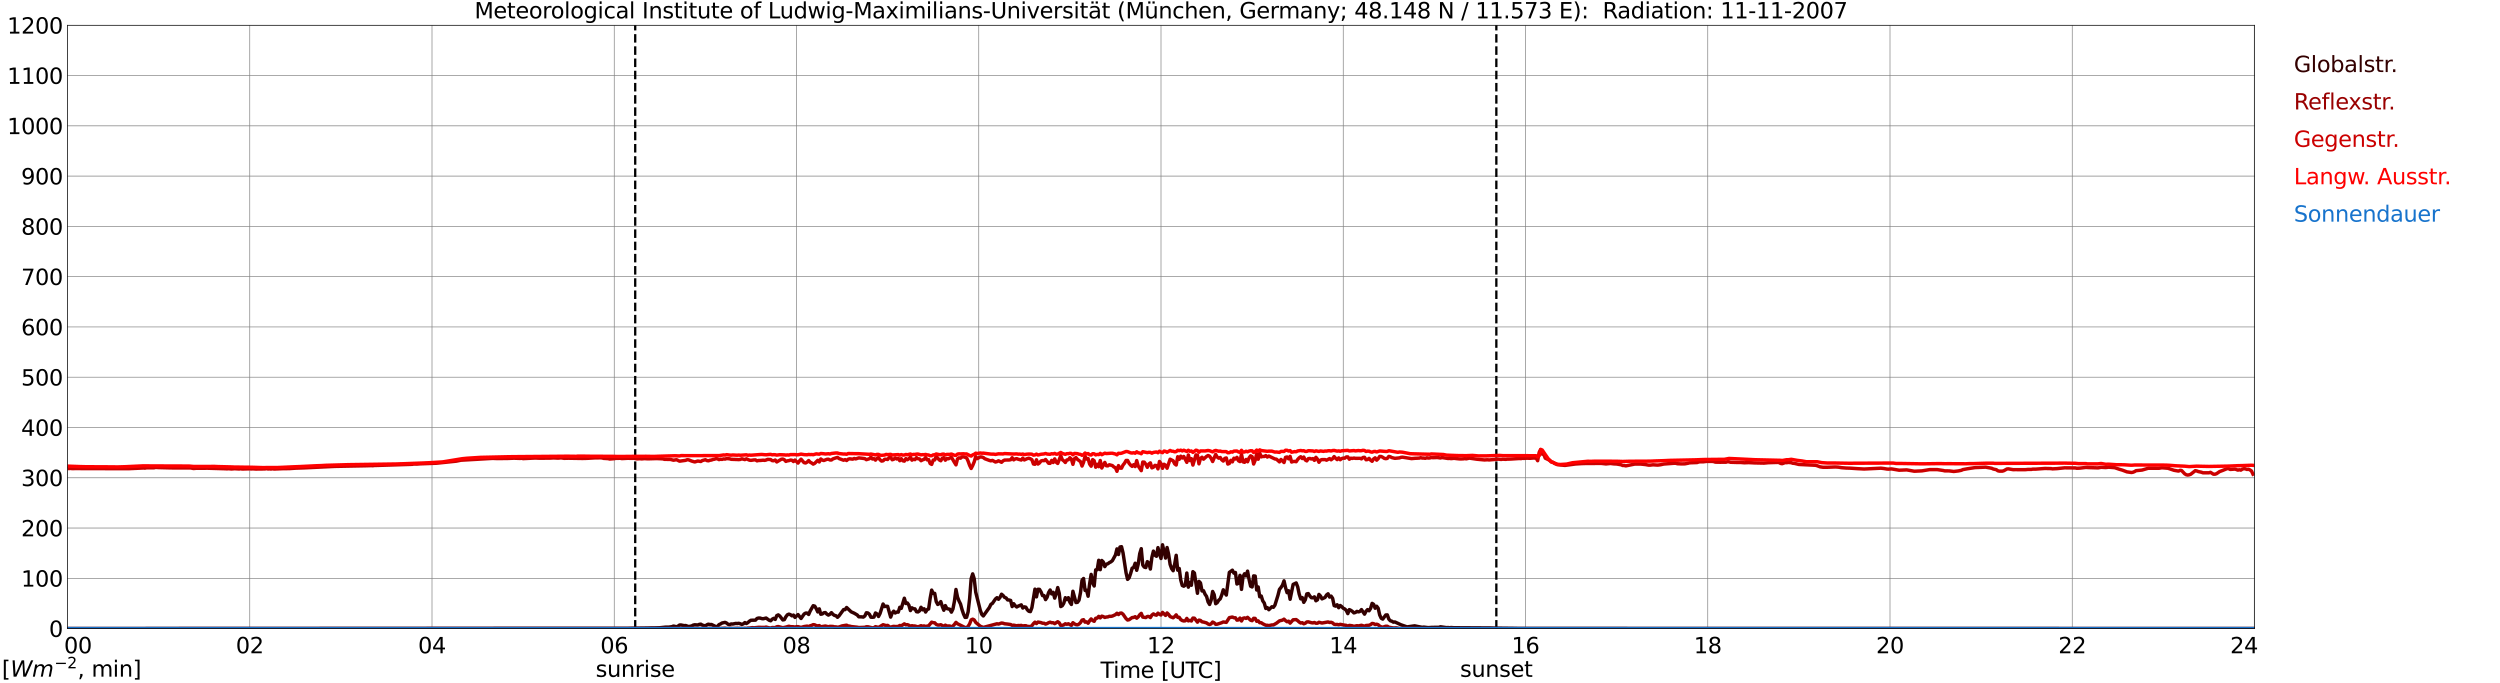 <?xml version="1.0" encoding="utf-8" standalone="no"?>
<!DOCTYPE svg PUBLIC "-//W3C//DTD SVG 1.1//EN"
  "http://www.w3.org/Graphics/SVG/1.1/DTD/svg11.dtd">
<svg xmlns:xlink="http://www.w3.org/1999/xlink" width="1085.4pt" height="296.64pt" viewBox="0 0 1085.4 296.64" xmlns="http://www.w3.org/2000/svg" version="1.1">
 <defs>
  <style type="text/css">*{stroke-linejoin: round; stroke-linecap: butt}</style>
 </defs>
 <g id="figure_1">
  <g id="patch_1">
   <path d="M 0 296.64 
L 1085.4 296.64 
L 1085.4 0 
L 0 0 
z
" style="fill: #ffffff"/>
  </g>
  <g id="axes_1">
   <g id="patch_2">
    <path d="M 29.306 272.909 
L 978.814 272.909 
L 978.814 10.976 
L 29.306 10.976 
z
" style="fill: #ffffff"/>
   </g>
   <g id="patch_3">
    <path d="M 978.814 272.909 
L 978.814 272.909 
L 978.814 10.976 
L 978.814 10.976 
z
" clip-path="url(#p1044375168)" style="fill: #d3d3d3; opacity: 0.25; stroke: #d3d3d3; stroke-linejoin: miter"/>
   </g>
   <g id="matplotlib.axis_1">
    <g id="xtick_1">
     <g id="line2d_1">
      <path d="M 29.306 272.909 
L 29.306 10.976 
" clip-path="url(#p1044375168)" style="fill: none; stroke: #808080; stroke-width: 0.3; stroke-linecap: square"/>
     </g>
     <g id="line2d_2"/>
     <g id="text_1">
      <!--    00 -->
      <g transform="translate(18.733 283.627) scale(0.095 -0.095)">
       <defs>
        <path id="DejaVuSans-20" transform="scale(0.016)"/>
        <path id="DejaVuSans-30" d="M 2034 4250 
Q 1547 4250 1301 3770 
Q 1056 3291 1056 2328 
Q 1056 1369 1301 889 
Q 1547 409 2034 409 
Q 2525 409 2770 889 
Q 3016 1369 3016 2328 
Q 3016 3291 2770 3770 
Q 2525 4250 2034 4250 
z
M 2034 4750 
Q 2819 4750 3233 4129 
Q 3647 3509 3647 2328 
Q 3647 1150 3233 529 
Q 2819 -91 2034 -91 
Q 1250 -91 836 529 
Q 422 1150 422 2328 
Q 422 3509 836 4129 
Q 1250 4750 2034 4750 
z
" transform="scale(0.016)"/>
       </defs>
       <use xlink:href="#DejaVuSans-20"/>
       <use xlink:href="#DejaVuSans-20" transform="translate(31.787 0)"/>
       <use xlink:href="#DejaVuSans-20" transform="translate(63.574 0)"/>
       <use xlink:href="#DejaVuSans-30" transform="translate(95.361 0)"/>
       <use xlink:href="#DejaVuSans-30" transform="translate(158.984 0)"/>
      </g>
     </g>
    </g>
    <g id="xtick_2">
     <g id="line2d_3">
      <path d="M 108.431 272.909 
L 108.431 10.976 
" clip-path="url(#p1044375168)" style="fill: none; stroke: #808080; stroke-width: 0.3; stroke-linecap: square"/>
     </g>
     <g id="line2d_4"/>
     <g id="text_2">
      <!-- 02 -->
      <g transform="translate(102.387 283.627) scale(0.095 -0.095)">
       <defs>
        <path id="DejaVuSans-32" d="M 1228 531 
L 3431 531 
L 3431 0 
L 469 0 
L 469 531 
Q 828 903 1448 1529 
Q 2069 2156 2228 2338 
Q 2531 2678 2651 2914 
Q 2772 3150 2772 3378 
Q 2772 3750 2511 3984 
Q 2250 4219 1831 4219 
Q 1534 4219 1204 4116 
Q 875 4013 500 3803 
L 500 4441 
Q 881 4594 1212 4672 
Q 1544 4750 1819 4750 
Q 2544 4750 2975 4387 
Q 3406 4025 3406 3419 
Q 3406 3131 3298 2873 
Q 3191 2616 2906 2266 
Q 2828 2175 2409 1742 
Q 1991 1309 1228 531 
z
" transform="scale(0.016)"/>
       </defs>
       <use xlink:href="#DejaVuSans-30"/>
       <use xlink:href="#DejaVuSans-32" transform="translate(63.623 0)"/>
      </g>
     </g>
    </g>
    <g id="xtick_3">
     <g id="line2d_5">
      <path d="M 187.557 272.909 
L 187.557 10.976 
" clip-path="url(#p1044375168)" style="fill: none; stroke: #808080; stroke-width: 0.3; stroke-linecap: square"/>
     </g>
     <g id="line2d_6"/>
     <g id="text_3">
      <!-- 04 -->
      <g transform="translate(181.513 283.627) scale(0.095 -0.095)">
       <defs>
        <path id="DejaVuSans-34" d="M 2419 4116 
L 825 1625 
L 2419 1625 
L 2419 4116 
z
M 2253 4666 
L 3047 4666 
L 3047 1625 
L 3713 1625 
L 3713 1100 
L 3047 1100 
L 3047 0 
L 2419 0 
L 2419 1100 
L 313 1100 
L 313 1709 
L 2253 4666 
z
" transform="scale(0.016)"/>
       </defs>
       <use xlink:href="#DejaVuSans-30"/>
       <use xlink:href="#DejaVuSans-34" transform="translate(63.623 0)"/>
      </g>
     </g>
    </g>
    <g id="xtick_4">
     <g id="line2d_7">
      <path d="M 266.683 272.909 
L 266.683 10.976 
" clip-path="url(#p1044375168)" style="fill: none; stroke: #808080; stroke-width: 0.3; stroke-linecap: square"/>
     </g>
     <g id="line2d_8"/>
     <g id="text_4">
      <!-- 06 -->
      <g transform="translate(260.638 283.627) scale(0.095 -0.095)">
       <defs>
        <path id="DejaVuSans-36" d="M 2113 2584 
Q 1688 2584 1439 2293 
Q 1191 2003 1191 1497 
Q 1191 994 1439 701 
Q 1688 409 2113 409 
Q 2538 409 2786 701 
Q 3034 994 3034 1497 
Q 3034 2003 2786 2293 
Q 2538 2584 2113 2584 
z
M 3366 4563 
L 3366 3988 
Q 3128 4100 2886 4159 
Q 2644 4219 2406 4219 
Q 1781 4219 1451 3797 
Q 1122 3375 1075 2522 
Q 1259 2794 1537 2939 
Q 1816 3084 2150 3084 
Q 2853 3084 3261 2657 
Q 3669 2231 3669 1497 
Q 3669 778 3244 343 
Q 2819 -91 2113 -91 
Q 1303 -91 875 529 
Q 447 1150 447 2328 
Q 447 3434 972 4092 
Q 1497 4750 2381 4750 
Q 2619 4750 2861 4703 
Q 3103 4656 3366 4563 
z
" transform="scale(0.016)"/>
       </defs>
       <use xlink:href="#DejaVuSans-30"/>
       <use xlink:href="#DejaVuSans-36" transform="translate(63.623 0)"/>
      </g>
     </g>
    </g>
    <g id="xtick_5">
     <g id="line2d_9">
      <path d="M 345.808 272.909 
L 345.808 10.976 
" clip-path="url(#p1044375168)" style="fill: none; stroke: #808080; stroke-width: 0.3; stroke-linecap: square"/>
     </g>
     <g id="line2d_10"/>
     <g id="text_5">
      <!-- 08 -->
      <g transform="translate(339.764 283.627) scale(0.095 -0.095)">
       <defs>
        <path id="DejaVuSans-38" d="M 2034 2216 
Q 1584 2216 1326 1975 
Q 1069 1734 1069 1313 
Q 1069 891 1326 650 
Q 1584 409 2034 409 
Q 2484 409 2743 651 
Q 3003 894 3003 1313 
Q 3003 1734 2745 1975 
Q 2488 2216 2034 2216 
z
M 1403 2484 
Q 997 2584 770 2862 
Q 544 3141 544 3541 
Q 544 4100 942 4425 
Q 1341 4750 2034 4750 
Q 2731 4750 3128 4425 
Q 3525 4100 3525 3541 
Q 3525 3141 3298 2862 
Q 3072 2584 2669 2484 
Q 3125 2378 3379 2068 
Q 3634 1759 3634 1313 
Q 3634 634 3220 271 
Q 2806 -91 2034 -91 
Q 1263 -91 848 271 
Q 434 634 434 1313 
Q 434 1759 690 2068 
Q 947 2378 1403 2484 
z
M 1172 3481 
Q 1172 3119 1398 2916 
Q 1625 2713 2034 2713 
Q 2441 2713 2670 2916 
Q 2900 3119 2900 3481 
Q 2900 3844 2670 4047 
Q 2441 4250 2034 4250 
Q 1625 4250 1398 4047 
Q 1172 3844 1172 3481 
z
" transform="scale(0.016)"/>
       </defs>
       <use xlink:href="#DejaVuSans-30"/>
       <use xlink:href="#DejaVuSans-38" transform="translate(63.623 0)"/>
      </g>
     </g>
    </g>
    <g id="xtick_6">
     <g id="line2d_11">
      <path d="M 424.934 272.909 
L 424.934 10.976 
" clip-path="url(#p1044375168)" style="fill: none; stroke: #808080; stroke-width: 0.3; stroke-linecap: square"/>
     </g>
     <g id="line2d_12"/>
     <g id="text_6">
      <!-- 10 -->
      <g transform="translate(418.89 283.627) scale(0.095 -0.095)">
       <defs>
        <path id="DejaVuSans-31" d="M 794 531 
L 1825 531 
L 1825 4091 
L 703 3866 
L 703 4441 
L 1819 4666 
L 2450 4666 
L 2450 531 
L 3481 531 
L 3481 0 
L 794 0 
L 794 531 
z
" transform="scale(0.016)"/>
       </defs>
       <use xlink:href="#DejaVuSans-31"/>
       <use xlink:href="#DejaVuSans-30" transform="translate(63.623 0)"/>
      </g>
     </g>
    </g>
    <g id="xtick_7">
     <g id="line2d_13">
      <path d="M 504.06 272.909 
L 504.06 10.976 
" clip-path="url(#p1044375168)" style="fill: none; stroke: #808080; stroke-width: 0.3; stroke-linecap: square"/>
     </g>
     <g id="line2d_14"/>
     <g id="text_7">
      <!-- 12 -->
      <g transform="translate(498.015 283.627) scale(0.095 -0.095)">
       <use xlink:href="#DejaVuSans-31"/>
       <use xlink:href="#DejaVuSans-32" transform="translate(63.623 0)"/>
      </g>
     </g>
    </g>
    <g id="xtick_8">
     <g id="line2d_15">
      <path d="M 583.185 272.909 
L 583.185 10.976 
" clip-path="url(#p1044375168)" style="fill: none; stroke: #808080; stroke-width: 0.3; stroke-linecap: square"/>
     </g>
     <g id="line2d_16"/>
     <g id="text_8">
      <!-- 14 -->
      <g transform="translate(577.141 283.627) scale(0.095 -0.095)">
       <use xlink:href="#DejaVuSans-31"/>
       <use xlink:href="#DejaVuSans-34" transform="translate(63.623 0)"/>
      </g>
     </g>
    </g>
    <g id="xtick_9">
     <g id="line2d_17">
      <path d="M 662.311 272.909 
L 662.311 10.976 
" clip-path="url(#p1044375168)" style="fill: none; stroke: #808080; stroke-width: 0.3; stroke-linecap: square"/>
     </g>
     <g id="line2d_18"/>
     <g id="text_9">
      <!-- 16 -->
      <g transform="translate(656.267 283.627) scale(0.095 -0.095)">
       <use xlink:href="#DejaVuSans-31"/>
       <use xlink:href="#DejaVuSans-36" transform="translate(63.623 0)"/>
      </g>
     </g>
    </g>
    <g id="xtick_10">
     <g id="line2d_19">
      <path d="M 741.437 272.909 
L 741.437 10.976 
" clip-path="url(#p1044375168)" style="fill: none; stroke: #808080; stroke-width: 0.3; stroke-linecap: square"/>
     </g>
     <g id="line2d_20"/>
     <g id="text_10">
      <!-- 18 -->
      <g transform="translate(735.392 283.627) scale(0.095 -0.095)">
       <use xlink:href="#DejaVuSans-31"/>
       <use xlink:href="#DejaVuSans-38" transform="translate(63.623 0)"/>
      </g>
     </g>
    </g>
    <g id="xtick_11">
     <g id="line2d_21">
      <path d="M 820.562 272.909 
L 820.562 10.976 
" clip-path="url(#p1044375168)" style="fill: none; stroke: #808080; stroke-width: 0.3; stroke-linecap: square"/>
     </g>
     <g id="line2d_22"/>
     <g id="text_11">
      <!-- 20 -->
      <g transform="translate(814.518 283.627) scale(0.095 -0.095)">
       <use xlink:href="#DejaVuSans-32"/>
       <use xlink:href="#DejaVuSans-30" transform="translate(63.623 0)"/>
      </g>
     </g>
    </g>
    <g id="xtick_12">
     <g id="line2d_23">
      <path d="M 899.688 272.909 
L 899.688 10.976 
" clip-path="url(#p1044375168)" style="fill: none; stroke: #808080; stroke-width: 0.3; stroke-linecap: square"/>
     </g>
     <g id="line2d_24"/>
     <g id="text_12">
      <!-- 22 -->
      <g transform="translate(893.644 283.627) scale(0.095 -0.095)">
       <use xlink:href="#DejaVuSans-32"/>
       <use xlink:href="#DejaVuSans-32" transform="translate(63.623 0)"/>
      </g>
     </g>
    </g>
    <g id="xtick_13">
     <g id="line2d_25">
      <path d="M 978.814 272.909 
L 978.814 10.976 
" clip-path="url(#p1044375168)" style="fill: none; stroke: #808080; stroke-width: 0.3; stroke-linecap: square"/>
     </g>
     <g id="line2d_26"/>
     <g id="text_13">
      <!-- 24    -->
      <g transform="translate(968.241 283.627) scale(0.095 -0.095)">
       <use xlink:href="#DejaVuSans-32"/>
       <use xlink:href="#DejaVuSans-34" transform="translate(63.623 0)"/>
       <use xlink:href="#DejaVuSans-20" transform="translate(127.246 0)"/>
       <use xlink:href="#DejaVuSans-20" transform="translate(159.033 0)"/>
       <use xlink:href="#DejaVuSans-20" transform="translate(190.82 0)"/>
      </g>
     </g>
    </g>
    <g id="text_14">
     <!-- Time [UTC] -->
     <g transform="translate(477.806 294.322) scale(0.095 -0.095)">
      <defs>
       <path id="DejaVuSans-54" d="M -19 4666 
L 3928 4666 
L 3928 4134 
L 2272 4134 
L 2272 0 
L 1638 0 
L 1638 4134 
L -19 4134 
L -19 4666 
z
" transform="scale(0.016)"/>
       <path id="DejaVuSans-69" d="M 603 3500 
L 1178 3500 
L 1178 0 
L 603 0 
L 603 3500 
z
M 603 4863 
L 1178 4863 
L 1178 4134 
L 603 4134 
L 603 4863 
z
" transform="scale(0.016)"/>
       <path id="DejaVuSans-6d" d="M 3328 2828 
Q 3544 3216 3844 3400 
Q 4144 3584 4550 3584 
Q 5097 3584 5394 3201 
Q 5691 2819 5691 2113 
L 5691 0 
L 5113 0 
L 5113 2094 
Q 5113 2597 4934 2840 
Q 4756 3084 4391 3084 
Q 3944 3084 3684 2787 
Q 3425 2491 3425 1978 
L 3425 0 
L 2847 0 
L 2847 2094 
Q 2847 2600 2669 2842 
Q 2491 3084 2119 3084 
Q 1678 3084 1418 2786 
Q 1159 2488 1159 1978 
L 1159 0 
L 581 0 
L 581 3500 
L 1159 3500 
L 1159 2956 
Q 1356 3278 1631 3431 
Q 1906 3584 2284 3584 
Q 2666 3584 2933 3390 
Q 3200 3197 3328 2828 
z
" transform="scale(0.016)"/>
       <path id="DejaVuSans-65" d="M 3597 1894 
L 3597 1613 
L 953 1613 
Q 991 1019 1311 708 
Q 1631 397 2203 397 
Q 2534 397 2845 478 
Q 3156 559 3463 722 
L 3463 178 
Q 3153 47 2828 -22 
Q 2503 -91 2169 -91 
Q 1331 -91 842 396 
Q 353 884 353 1716 
Q 353 2575 817 3079 
Q 1281 3584 2069 3584 
Q 2775 3584 3186 3129 
Q 3597 2675 3597 1894 
z
M 3022 2063 
Q 3016 2534 2758 2815 
Q 2500 3097 2075 3097 
Q 1594 3097 1305 2825 
Q 1016 2553 972 2059 
L 3022 2063 
z
" transform="scale(0.016)"/>
       <path id="DejaVuSans-5b" d="M 550 4863 
L 1875 4863 
L 1875 4416 
L 1125 4416 
L 1125 -397 
L 1875 -397 
L 1875 -844 
L 550 -844 
L 550 4863 
z
" transform="scale(0.016)"/>
       <path id="DejaVuSans-55" d="M 556 4666 
L 1191 4666 
L 1191 1831 
Q 1191 1081 1462 751 
Q 1734 422 2344 422 
Q 2950 422 3222 751 
Q 3494 1081 3494 1831 
L 3494 4666 
L 4128 4666 
L 4128 1753 
Q 4128 841 3676 375 
Q 3225 -91 2344 -91 
Q 1459 -91 1007 375 
Q 556 841 556 1753 
L 556 4666 
z
" transform="scale(0.016)"/>
       <path id="DejaVuSans-43" d="M 4122 4306 
L 4122 3641 
Q 3803 3938 3442 4084 
Q 3081 4231 2675 4231 
Q 1875 4231 1450 3742 
Q 1025 3253 1025 2328 
Q 1025 1406 1450 917 
Q 1875 428 2675 428 
Q 3081 428 3442 575 
Q 3803 722 4122 1019 
L 4122 359 
Q 3791 134 3420 21 
Q 3050 -91 2638 -91 
Q 1578 -91 968 557 
Q 359 1206 359 2328 
Q 359 3453 968 4101 
Q 1578 4750 2638 4750 
Q 3056 4750 3426 4639 
Q 3797 4528 4122 4306 
z
" transform="scale(0.016)"/>
       <path id="DejaVuSans-5d" d="M 1947 4863 
L 1947 -844 
L 622 -844 
L 622 -397 
L 1369 -397 
L 1369 4416 
L 622 4416 
L 622 4863 
L 1947 4863 
z
" transform="scale(0.016)"/>
      </defs>
      <use xlink:href="#DejaVuSans-54"/>
      <use xlink:href="#DejaVuSans-69" transform="translate(57.959 0)"/>
      <use xlink:href="#DejaVuSans-6d" transform="translate(85.742 0)"/>
      <use xlink:href="#DejaVuSans-65" transform="translate(183.154 0)"/>
      <use xlink:href="#DejaVuSans-20" transform="translate(244.678 0)"/>
      <use xlink:href="#DejaVuSans-5b" transform="translate(276.465 0)"/>
      <use xlink:href="#DejaVuSans-55" transform="translate(315.479 0)"/>
      <use xlink:href="#DejaVuSans-54" transform="translate(388.672 0)"/>
      <use xlink:href="#DejaVuSans-43" transform="translate(443.881 0)"/>
      <use xlink:href="#DejaVuSans-5d" transform="translate(513.705 0)"/>
     </g>
    </g>
   </g>
   <g id="matplotlib.axis_2">
    <g id="ytick_1">
     <g id="line2d_27">
      <path d="M 29.306 272.909 
L 978.814 272.909 
" clip-path="url(#p1044375168)" style="fill: none; stroke: #808080; stroke-width: 0.3; stroke-linecap: square"/>
     </g>
     <g id="line2d_28"/>
     <g id="text_15">
      <!-- 0 -->
      <g transform="translate(21.261 276.518) scale(0.095 -0.095)">
       <use xlink:href="#DejaVuSans-30"/>
      </g>
     </g>
    </g>
    <g id="ytick_2">
     <g id="line2d_29">
      <path d="M 29.306 251.081 
L 978.814 251.081 
" clip-path="url(#p1044375168)" style="fill: none; stroke: #808080; stroke-width: 0.3; stroke-linecap: square"/>
     </g>
     <g id="line2d_30"/>
     <g id="text_16">
      <!-- 100 -->
      <g transform="translate(9.173 254.69) scale(0.095 -0.095)">
       <use xlink:href="#DejaVuSans-31"/>
       <use xlink:href="#DejaVuSans-30" transform="translate(63.623 0)"/>
       <use xlink:href="#DejaVuSans-30" transform="translate(127.246 0)"/>
      </g>
     </g>
    </g>
    <g id="ytick_3">
     <g id="line2d_31">
      <path d="M 29.306 229.253 
L 978.814 229.253 
" clip-path="url(#p1044375168)" style="fill: none; stroke: #808080; stroke-width: 0.3; stroke-linecap: square"/>
     </g>
     <g id="line2d_32"/>
     <g id="text_17">
      <!-- 200 -->
      <g transform="translate(9.173 232.863) scale(0.095 -0.095)">
       <use xlink:href="#DejaVuSans-32"/>
       <use xlink:href="#DejaVuSans-30" transform="translate(63.623 0)"/>
       <use xlink:href="#DejaVuSans-30" transform="translate(127.246 0)"/>
      </g>
     </g>
    </g>
    <g id="ytick_4">
     <g id="line2d_33">
      <path d="M 29.306 207.426 
L 978.814 207.426 
" clip-path="url(#p1044375168)" style="fill: none; stroke: #808080; stroke-width: 0.3; stroke-linecap: square"/>
     </g>
     <g id="line2d_34"/>
     <g id="text_18">
      <!-- 300 -->
      <g transform="translate(9.173 211.035) scale(0.095 -0.095)">
       <defs>
        <path id="DejaVuSans-33" d="M 2597 2516 
Q 3050 2419 3304 2112 
Q 3559 1806 3559 1356 
Q 3559 666 3084 287 
Q 2609 -91 1734 -91 
Q 1441 -91 1130 -33 
Q 819 25 488 141 
L 488 750 
Q 750 597 1062 519 
Q 1375 441 1716 441 
Q 2309 441 2620 675 
Q 2931 909 2931 1356 
Q 2931 1769 2642 2001 
Q 2353 2234 1838 2234 
L 1294 2234 
L 1294 2753 
L 1863 2753 
Q 2328 2753 2575 2939 
Q 2822 3125 2822 3475 
Q 2822 3834 2567 4026 
Q 2313 4219 1838 4219 
Q 1578 4219 1281 4162 
Q 984 4106 628 3988 
L 628 4550 
Q 988 4650 1302 4700 
Q 1616 4750 1894 4750 
Q 2613 4750 3031 4423 
Q 3450 4097 3450 3541 
Q 3450 3153 3228 2886 
Q 3006 2619 2597 2516 
z
" transform="scale(0.016)"/>
       </defs>
       <use xlink:href="#DejaVuSans-33"/>
       <use xlink:href="#DejaVuSans-30" transform="translate(63.623 0)"/>
       <use xlink:href="#DejaVuSans-30" transform="translate(127.246 0)"/>
      </g>
     </g>
    </g>
    <g id="ytick_5">
     <g id="line2d_35">
      <path d="M 29.306 185.598 
L 978.814 185.598 
" clip-path="url(#p1044375168)" style="fill: none; stroke: #808080; stroke-width: 0.3; stroke-linecap: square"/>
     </g>
     <g id="line2d_36"/>
     <g id="text_19">
      <!-- 400 -->
      <g transform="translate(9.173 189.207) scale(0.095 -0.095)">
       <use xlink:href="#DejaVuSans-34"/>
       <use xlink:href="#DejaVuSans-30" transform="translate(63.623 0)"/>
       <use xlink:href="#DejaVuSans-30" transform="translate(127.246 0)"/>
      </g>
     </g>
    </g>
    <g id="ytick_6">
     <g id="line2d_37">
      <path d="M 29.306 163.77 
L 978.814 163.77 
" clip-path="url(#p1044375168)" style="fill: none; stroke: #808080; stroke-width: 0.3; stroke-linecap: square"/>
     </g>
     <g id="line2d_38"/>
     <g id="text_20">
      <!-- 500 -->
      <g transform="translate(9.173 167.379) scale(0.095 -0.095)">
       <defs>
        <path id="DejaVuSans-35" d="M 691 4666 
L 3169 4666 
L 3169 4134 
L 1269 4134 
L 1269 2991 
Q 1406 3038 1543 3061 
Q 1681 3084 1819 3084 
Q 2600 3084 3056 2656 
Q 3513 2228 3513 1497 
Q 3513 744 3044 326 
Q 2575 -91 1722 -91 
Q 1428 -91 1123 -41 
Q 819 9 494 109 
L 494 744 
Q 775 591 1075 516 
Q 1375 441 1709 441 
Q 2250 441 2565 725 
Q 2881 1009 2881 1497 
Q 2881 1984 2565 2268 
Q 2250 2553 1709 2553 
Q 1456 2553 1204 2497 
Q 953 2441 691 2322 
L 691 4666 
z
" transform="scale(0.016)"/>
       </defs>
       <use xlink:href="#DejaVuSans-35"/>
       <use xlink:href="#DejaVuSans-30" transform="translate(63.623 0)"/>
       <use xlink:href="#DejaVuSans-30" transform="translate(127.246 0)"/>
      </g>
     </g>
    </g>
    <g id="ytick_7">
     <g id="line2d_39">
      <path d="M 29.306 141.942 
L 978.814 141.942 
" clip-path="url(#p1044375168)" style="fill: none; stroke: #808080; stroke-width: 0.3; stroke-linecap: square"/>
     </g>
     <g id="line2d_40"/>
     <g id="text_21">
      <!-- 600 -->
      <g transform="translate(9.173 145.551) scale(0.095 -0.095)">
       <use xlink:href="#DejaVuSans-36"/>
       <use xlink:href="#DejaVuSans-30" transform="translate(63.623 0)"/>
       <use xlink:href="#DejaVuSans-30" transform="translate(127.246 0)"/>
      </g>
     </g>
    </g>
    <g id="ytick_8">
     <g id="line2d_41">
      <path d="M 29.306 120.114 
L 978.814 120.114 
" clip-path="url(#p1044375168)" style="fill: none; stroke: #808080; stroke-width: 0.3; stroke-linecap: square"/>
     </g>
     <g id="line2d_42"/>
     <g id="text_22">
      <!-- 700 -->
      <g transform="translate(9.173 123.724) scale(0.095 -0.095)">
       <defs>
        <path id="DejaVuSans-37" d="M 525 4666 
L 3525 4666 
L 3525 4397 
L 1831 0 
L 1172 0 
L 2766 4134 
L 525 4134 
L 525 4666 
z
" transform="scale(0.016)"/>
       </defs>
       <use xlink:href="#DejaVuSans-37"/>
       <use xlink:href="#DejaVuSans-30" transform="translate(63.623 0)"/>
       <use xlink:href="#DejaVuSans-30" transform="translate(127.246 0)"/>
      </g>
     </g>
    </g>
    <g id="ytick_9">
     <g id="line2d_43">
      <path d="M 29.306 98.287 
L 978.814 98.287 
" clip-path="url(#p1044375168)" style="fill: none; stroke: #808080; stroke-width: 0.3; stroke-linecap: square"/>
     </g>
     <g id="line2d_44"/>
     <g id="text_23">
      <!-- 800 -->
      <g transform="translate(9.173 101.896) scale(0.095 -0.095)">
       <use xlink:href="#DejaVuSans-38"/>
       <use xlink:href="#DejaVuSans-30" transform="translate(63.623 0)"/>
       <use xlink:href="#DejaVuSans-30" transform="translate(127.246 0)"/>
      </g>
     </g>
    </g>
    <g id="ytick_10">
     <g id="line2d_45">
      <path d="M 29.306 76.459 
L 978.814 76.459 
" clip-path="url(#p1044375168)" style="fill: none; stroke: #808080; stroke-width: 0.3; stroke-linecap: square"/>
     </g>
     <g id="line2d_46"/>
     <g id="text_24">
      <!-- 900 -->
      <g transform="translate(9.173 80.068) scale(0.095 -0.095)">
       <defs>
        <path id="DejaVuSans-39" d="M 703 97 
L 703 672 
Q 941 559 1184 500 
Q 1428 441 1663 441 
Q 2288 441 2617 861 
Q 2947 1281 2994 2138 
Q 2813 1869 2534 1725 
Q 2256 1581 1919 1581 
Q 1219 1581 811 2004 
Q 403 2428 403 3163 
Q 403 3881 828 4315 
Q 1253 4750 1959 4750 
Q 2769 4750 3195 4129 
Q 3622 3509 3622 2328 
Q 3622 1225 3098 567 
Q 2575 -91 1691 -91 
Q 1453 -91 1209 -44 
Q 966 3 703 97 
z
M 1959 2075 
Q 2384 2075 2632 2365 
Q 2881 2656 2881 3163 
Q 2881 3666 2632 3958 
Q 2384 4250 1959 4250 
Q 1534 4250 1286 3958 
Q 1038 3666 1038 3163 
Q 1038 2656 1286 2365 
Q 1534 2075 1959 2075 
z
" transform="scale(0.016)"/>
       </defs>
       <use xlink:href="#DejaVuSans-39"/>
       <use xlink:href="#DejaVuSans-30" transform="translate(63.623 0)"/>
       <use xlink:href="#DejaVuSans-30" transform="translate(127.246 0)"/>
      </g>
     </g>
    </g>
    <g id="ytick_11">
     <g id="line2d_47">
      <path d="M 29.306 54.631 
L 978.814 54.631 
" clip-path="url(#p1044375168)" style="fill: none; stroke: #808080; stroke-width: 0.3; stroke-linecap: square"/>
     </g>
     <g id="line2d_48"/>
     <g id="text_25">
      <!-- 1000 -->
      <g transform="translate(3.128 58.24) scale(0.095 -0.095)">
       <use xlink:href="#DejaVuSans-31"/>
       <use xlink:href="#DejaVuSans-30" transform="translate(63.623 0)"/>
       <use xlink:href="#DejaVuSans-30" transform="translate(127.246 0)"/>
       <use xlink:href="#DejaVuSans-30" transform="translate(190.869 0)"/>
      </g>
     </g>
    </g>
    <g id="ytick_12">
     <g id="line2d_49">
      <path d="M 29.306 32.803 
L 978.814 32.803 
" clip-path="url(#p1044375168)" style="fill: none; stroke: #808080; stroke-width: 0.3; stroke-linecap: square"/>
     </g>
     <g id="line2d_50"/>
     <g id="text_26">
      <!-- 1100 -->
      <g transform="translate(3.128 36.413) scale(0.095 -0.095)">
       <use xlink:href="#DejaVuSans-31"/>
       <use xlink:href="#DejaVuSans-31" transform="translate(63.623 0)"/>
       <use xlink:href="#DejaVuSans-30" transform="translate(127.246 0)"/>
       <use xlink:href="#DejaVuSans-30" transform="translate(190.869 0)"/>
      </g>
     </g>
    </g>
    <g id="ytick_13">
     <g id="line2d_51">
      <path d="M 29.306 10.976 
L 978.814 10.976 
" clip-path="url(#p1044375168)" style="fill: none; stroke: #808080; stroke-width: 0.3; stroke-linecap: square"/>
     </g>
     <g id="line2d_52"/>
     <g id="text_27">
      <!-- 1200 -->
      <g transform="translate(3.128 14.585) scale(0.095 -0.095)">
       <use xlink:href="#DejaVuSans-31"/>
       <use xlink:href="#DejaVuSans-32" transform="translate(63.623 0)"/>
       <use xlink:href="#DejaVuSans-30" transform="translate(127.246 0)"/>
       <use xlink:href="#DejaVuSans-30" transform="translate(190.869 0)"/>
      </g>
     </g>
    </g>
   </g>
   <g id="line2d_53">
    <path d="M 275.782 272.909 
L 275.782 10.976 
" clip-path="url(#p1044375168)" style="fill: none; stroke-dasharray: 3.7,1.6; stroke-dashoffset: 0; stroke: #000000"/>
   </g>
   <g id="line2d_54">
    <path d="M 649.651 272.909 
L 649.651 10.976 
" clip-path="url(#p1044375168)" style="fill: none; stroke-dasharray: 3.7,1.6; stroke-dashoffset: 0; stroke: #000000"/>
   </g>
   <g id="line2d_55">
    <path d="M 29.306 272.909 
L 272.617 272.815 
L 274.595 272.769 
L 281.189 272.677 
L 282.508 272.632 
L 283.827 272.632 
L 286.464 272.54 
L 289.102 272.265 
L 290.42 272.265 
L 291.739 272.082 
L 292.399 271.806 
L 293.717 272.127 
L 294.377 271.852 
L 295.036 271.35 
L 295.696 271.35 
L 297.014 271.623 
L 297.674 271.577 
L 298.992 272.036 
L 300.311 271.761 
L 300.971 271.396 
L 301.63 271.259 
L 302.949 271.35 
L 303.608 271.075 
L 304.267 270.984 
L 304.927 271.396 
L 306.246 271.761 
L 306.905 271.259 
L 307.564 270.984 
L 308.224 271.167 
L 308.883 271.121 
L 310.861 272.082 
L 311.521 271.944 
L 312.18 271.167 
L 312.839 270.892 
L 313.499 270.479 
L 314.818 270.207 
L 315.477 270.525 
L 316.136 271.075 
L 316.796 271.167 
L 317.455 270.892 
L 318.114 270.938 
L 319.433 270.663 
L 320.093 270.709 
L 320.752 270.617 
L 321.411 270.8 
L 322.071 271.121 
L 322.73 270.846 
L 323.39 270.296 
L 324.049 270.709 
L 324.708 270.296 
L 325.368 269.702 
L 326.027 269.29 
L 328.005 269.244 
L 328.665 268.513 
L 329.324 268.329 
L 329.983 268.329 
L 330.643 268.559 
L 331.302 268.65 
L 332.621 268.329 
L 333.94 269.29 
L 334.599 269.519 
L 335.258 268.834 
L 335.918 268.467 
L 336.577 268.925 
L 337.236 267.277 
L 337.896 266.956 
L 338.555 267.461 
L 339.874 269.152 
L 340.533 269.015 
L 341.193 267.779 
L 341.852 266.911 
L 342.512 266.636 
L 343.171 266.865 
L 343.83 267.369 
L 344.49 267.048 
L 345.149 268.054 
L 346.468 266.819 
L 347.787 268.513 
L 349.105 266.59 
L 349.765 266.179 
L 350.424 266.179 
L 351.083 266.773 
L 351.743 265.263 
L 353.062 262.975 
L 353.721 263.158 
L 354.38 264.256 
L 355.04 265.675 
L 355.699 264.348 
L 356.359 266.681 
L 357.018 266.544 
L 357.677 266.042 
L 358.337 265.95 
L 358.996 266.636 
L 359.655 267.048 
L 360.315 266.681 
L 360.974 265.996 
L 361.634 266.727 
L 362.293 267.186 
L 362.952 267.323 
L 363.612 268.008 
L 364.271 267.369 
L 366.249 264.669 
L 366.909 264.669 
L 367.568 263.754 
L 369.546 265.629 
L 370.865 266.225 
L 372.184 267.002 
L 372.843 267.779 
L 374.162 267.825 
L 374.821 267.917 
L 375.481 267.415 
L 376.14 266.042 
L 376.799 266.133 
L 377.459 266.681 
L 378.118 267.963 
L 378.777 268.008 
L 379.437 267.917 
L 380.096 266.133 
L 380.756 266.544 
L 381.415 267.644 
L 382.074 266.363 
L 383.393 262.244 
L 384.053 263.342 
L 384.712 263.204 
L 385.371 263.25 
L 386.69 267.917 
L 387.349 266.179 
L 388.009 265.354 
L 388.668 266.133 
L 389.328 265.721 
L 389.987 265.767 
L 390.646 263.663 
L 391.306 264.119 
L 392.624 259.727 
L 393.284 262.015 
L 393.943 261.785 
L 394.603 262.746 
L 395.262 265.081 
L 395.921 263.89 
L 396.581 264.302 
L 397.24 264.348 
L 397.899 265.583 
L 398.559 265.675 
L 399.218 265.217 
L 399.878 263.663 
L 400.537 264.76 
L 401.196 264.302 
L 401.856 265.721 
L 402.515 264.669 
L 403.175 264.394 
L 403.834 259.773 
L 404.493 256.202 
L 405.153 257.621 
L 405.812 257.621 
L 406.471 261.192 
L 407.131 262.427 
L 407.79 262.06 
L 408.45 261.192 
L 409.109 263.296 
L 409.768 264.944 
L 410.428 262.929 
L 411.087 264.21 
L 412.406 264.531 
L 413.065 265.767 
L 413.725 264.394 
L 414.384 261.008 
L 415.043 255.929 
L 415.703 259.223 
L 416.362 260.917 
L 417.022 262.244 
L 417.681 264.669 
L 418.34 266.636 
L 419 268.054 
L 419.659 268.008 
L 420.318 265.629 
L 420.978 259.865 
L 421.637 251.26 
L 422.297 249.156 
L 422.956 251.26 
L 423.615 257.073 
L 425.593 264.944 
L 426.253 266.727 
L 426.912 267.415 
L 429.55 263.754 
L 430.209 262.381 
L 430.869 261.969 
L 432.187 260.046 
L 432.847 259.498 
L 433.506 260.183 
L 434.165 259.36 
L 434.825 257.987 
L 435.484 258.537 
L 436.144 259.36 
L 436.803 259.59 
L 437.462 260.458 
L 438.122 260.504 
L 438.781 260.687 
L 439.44 263.342 
L 440.1 262.106 
L 440.759 262.975 
L 441.419 263.525 
L 442.078 263.158 
L 443.397 262.608 
L 444.056 263.981 
L 444.716 263.479 
L 445.375 263.617 
L 446.034 264.76 
L 446.694 265.4 
L 447.353 265.538 
L 448.012 263.8 
L 449.331 255.791 
L 449.991 259.131 
L 450.65 255.837 
L 451.309 255.883 
L 451.969 256.981 
L 452.628 258.583 
L 453.287 258.583 
L 453.947 260.321 
L 454.606 259.314 
L 455.266 257.256 
L 455.925 256.156 
L 456.584 257.85 
L 457.244 257.164 
L 457.903 259.681 
L 458.563 257.758 
L 459.222 255.104 
L 459.881 257.575 
L 460.541 263.342 
L 461.2 262.975 
L 461.859 261.877 
L 462.519 259.498 
L 463.178 260.321 
L 463.838 259.498 
L 464.497 261.465 
L 465.156 262.427 
L 465.816 256.706 
L 467.134 261.602 
L 467.794 261.51 
L 468.453 260.596 
L 469.113 257.256 
L 469.772 251.902 
L 470.431 251.168 
L 471.091 256.339 
L 471.75 256.248 
L 472.409 258.856 
L 473.069 253.504 
L 473.728 249.385 
L 474.388 253.091 
L 475.047 254.419 
L 475.706 247.416 
L 476.366 247.37 
L 477.025 243.254 
L 477.685 247.324 
L 478.344 243.343 
L 479.003 243.985 
L 479.663 245.997 
L 480.322 244.945 
L 480.981 244.762 
L 481.641 244.26 
L 482.3 243.939 
L 482.96 243.389 
L 484.278 240.964 
L 484.938 238.31 
L 485.597 240.735 
L 486.256 237.487 
L 486.916 237.349 
L 487.575 240.049 
L 488.894 248.697 
L 489.553 251.535 
L 490.213 250.896 
L 490.872 248.972 
L 491.532 246.685 
L 492.191 246.364 
L 492.85 244.535 
L 493.51 247.6 
L 494.169 244.899 
L 494.828 240.37 
L 495.488 238.218 
L 496.147 245.312 
L 496.807 246.227 
L 497.466 246.41 
L 498.125 243.847 
L 498.785 244.443 
L 499.444 247.052 
L 500.103 241.972 
L 500.763 239.272 
L 501.422 241.056 
L 502.082 241.514 
L 502.741 237.762 
L 503.4 240.508 
L 504.06 242.474 
L 504.719 236.526 
L 506.038 242.291 
L 506.697 237.716 
L 507.357 240.599 
L 508.016 245.037 
L 508.675 246.868 
L 509.335 247.783 
L 509.994 244.945 
L 510.654 241.101 
L 511.313 247.554 
L 511.972 246.822 
L 512.632 251.81 
L 513.291 254.189 
L 513.95 254.51 
L 514.61 254.052 
L 515.269 248.789 
L 515.929 254.921 
L 516.588 252.908 
L 517.247 254.098 
L 517.907 248.195 
L 518.566 248.789 
L 519.885 257.575 
L 520.544 252.404 
L 521.204 253.091 
L 521.863 256.569 
L 522.522 256.477 
L 523.182 257.987 
L 523.841 258.948 
L 524.501 261.327 
L 525.16 262.427 
L 525.819 260.596 
L 526.479 256.798 
L 527.138 258.171 
L 527.797 262.106 
L 528.457 261.648 
L 529.116 260.596 
L 529.776 260 
L 530.435 258.308 
L 531.094 256.067 
L 531.754 257.394 
L 532.413 258.354 
L 533.732 248.514 
L 535.051 247.554 
L 535.71 248.835 
L 536.369 248.56 
L 537.029 253.55 
L 537.688 253.229 
L 538.348 249.795 
L 539.007 255.883 
L 539.666 250.391 
L 540.326 249.11 
L 540.985 250.025 
L 541.644 247.966 
L 542.304 251.627 
L 542.963 254.51 
L 543.623 254.831 
L 544.282 250.025 
L 544.941 250.116 
L 545.601 256.156 
L 546.26 254.831 
L 546.919 259.085 
L 547.579 258.764 
L 548.238 260.871 
L 548.898 261.831 
L 549.557 264.165 
L 550.216 263.8 
L 550.876 264.715 
L 552.195 263.433 
L 552.854 263.663 
L 553.513 262.746 
L 554.832 258.492 
L 555.491 255.883 
L 556.151 255.058 
L 556.81 254.052 
L 557.47 252.177 
L 558.129 255.104 
L 558.788 257.302 
L 559.448 256.477 
L 560.107 260.183 
L 561.426 253.731 
L 562.745 253.091 
L 563.404 254.785 
L 564.063 257.942 
L 564.723 260 
L 565.382 259.452 
L 566.042 261.51 
L 566.701 260.412 
L 567.36 257.85 
L 568.02 257.712 
L 568.679 258.764 
L 569.338 259.498 
L 569.998 259.544 
L 570.657 259.131 
L 571.317 260.825 
L 571.976 260.412 
L 572.635 258.079 
L 573.295 258.764 
L 573.954 260 
L 575.273 259.406 
L 575.932 258.308 
L 576.592 257.804 
L 577.251 259.223 
L 577.91 258.81 
L 578.57 259.773 
L 579.229 262.929 
L 579.889 263.158 
L 580.548 262.562 
L 581.207 263.844 
L 581.867 262.883 
L 582.526 263.388 
L 583.185 264.073 
L 583.845 264.394 
L 584.504 265.036 
L 585.164 266.406 
L 585.823 264.669 
L 586.482 264.99 
L 587.142 265.446 
L 587.801 266.088 
L 588.46 265.904 
L 589.12 265.446 
L 589.779 265.675 
L 590.439 265.446 
L 591.098 264.669 
L 592.417 266.636 
L 593.076 265.4 
L 593.736 264.669 
L 594.395 265.171 
L 595.054 264.165 
L 595.714 261.969 
L 596.373 262.381 
L 597.032 264.073 
L 597.692 263.204 
L 598.351 264.073 
L 599.011 267.002 
L 599.67 268.421 
L 600.329 268.788 
L 601.648 267.002 
L 602.307 266.956 
L 602.967 268.788 
L 603.626 269.519 
L 604.286 269.702 
L 604.945 270.115 
L 605.604 270.023 
L 608.242 271.259 
L 609.561 271.715 
L 610.879 272.173 
L 614.176 271.715 
L 615.495 271.99 
L 617.473 272.357 
L 618.133 272.265 
L 620.111 272.494 
L 621.429 272.402 
L 623.408 272.357 
L 624.726 272.357 
L 625.386 272.127 
L 628.023 272.494 
L 628.683 272.448 
L 629.342 272.54 
L 630.001 272.448 
L 631.32 272.54 
L 632.639 272.54 
L 647.145 272.632 
L 649.783 272.723 
L 657.695 272.815 
L 659.674 272.859 
L 978.154 272.909 
L 978.154 272.909 
" clip-path="url(#p1044375168)" style="fill: none; stroke: #330000; stroke-width: 1.5; stroke-linecap: square"/>
   </g>
   <g id="line2d_56">
    <path d="M 29.306 272.909 
L 312.839 272.832 
L 314.818 272.723 
L 315.477 272.863 
L 317.455 272.771 
L 318.114 272.863 
L 320.093 272.771 
L 322.73 272.863 
L 323.39 272.771 
L 324.049 272.863 
L 324.708 272.677 
L 325.368 272.677 
L 326.686 272.492 
L 327.346 272.584 
L 329.324 272.352 
L 331.302 272.398 
L 331.961 272.398 
L 332.621 272.258 
L 333.94 272.584 
L 334.599 272.677 
L 335.258 272.444 
L 336.577 272.492 
L 337.236 272.119 
L 337.896 272.025 
L 339.874 272.538 
L 341.193 272.258 
L 342.512 271.885 
L 343.171 272.073 
L 344.49 272.119 
L 345.149 272.258 
L 345.808 272.073 
L 346.468 272.073 
L 347.787 272.398 
L 349.105 272.025 
L 350.424 271.839 
L 351.083 272.025 
L 351.743 271.7 
L 352.402 271.514 
L 353.062 271.189 
L 353.721 271.28 
L 354.38 271.608 
L 355.04 271.745 
L 355.699 271.608 
L 356.359 272.119 
L 358.337 271.793 
L 359.655 272.119 
L 360.315 271.933 
L 361.634 271.979 
L 362.293 272.164 
L 362.952 272.164 
L 363.612 272.304 
L 364.271 272.212 
L 365.59 271.745 
L 367.568 271.42 
L 368.227 271.793 
L 368.887 271.839 
L 369.546 272.025 
L 372.184 272.304 
L 372.843 272.444 
L 375.481 272.352 
L 376.14 272.119 
L 376.799 272.119 
L 378.777 272.584 
L 379.437 272.492 
L 380.096 272.073 
L 381.415 272.398 
L 383.393 271.235 
L 384.712 271.608 
L 385.371 271.514 
L 386.69 272.444 
L 387.349 272.073 
L 388.009 271.933 
L 388.668 272.025 
L 389.987 271.979 
L 390.646 271.56 
L 391.306 271.7 
L 392.624 270.861 
L 393.284 271.28 
L 393.943 271.189 
L 394.603 271.468 
L 395.262 271.885 
L 395.921 271.654 
L 396.581 271.793 
L 397.24 271.793 
L 398.559 272.164 
L 399.878 271.654 
L 400.537 271.885 
L 401.196 271.745 
L 401.856 271.979 
L 403.175 271.7 
L 404.493 270.117 
L 405.153 270.351 
L 405.812 270.396 
L 406.471 271.095 
L 407.131 271.374 
L 407.79 271.374 
L 408.45 271.235 
L 409.768 271.933 
L 410.428 271.42 
L 411.087 271.793 
L 412.406 271.793 
L 413.065 272.119 
L 413.725 271.793 
L 414.384 271.095 
L 415.043 270.211 
L 415.703 270.816 
L 419 272.444 
L 419.659 272.492 
L 420.318 271.933 
L 420.978 270.861 
L 421.637 269.139 
L 422.297 268.814 
L 422.956 269.139 
L 423.615 270.211 
L 425.593 271.885 
L 426.912 272.398 
L 432.847 270.816 
L 433.506 270.955 
L 434.825 270.49 
L 435.484 270.582 
L 436.144 270.816 
L 437.462 270.955 
L 438.781 271.141 
L 439.44 271.514 
L 440.1 271.42 
L 441.419 271.7 
L 442.078 271.56 
L 442.737 271.608 
L 443.397 271.514 
L 444.056 271.793 
L 444.716 271.654 
L 445.375 271.654 
L 446.034 271.933 
L 447.353 272.025 
L 448.012 271.654 
L 448.672 270.77 
L 449.331 270.117 
L 449.991 270.722 
L 450.65 270.071 
L 451.969 270.305 
L 452.628 270.582 
L 453.287 270.582 
L 453.947 270.955 
L 454.606 270.722 
L 455.266 270.351 
L 455.925 270.117 
L 456.584 270.396 
L 457.244 270.351 
L 457.903 270.77 
L 459.222 269.931 
L 459.881 270.396 
L 460.541 271.56 
L 461.2 271.514 
L 461.859 271.28 
L 462.519 270.816 
L 463.178 271.049 
L 463.838 270.816 
L 465.156 271.514 
L 465.816 270.351 
L 466.475 270.861 
L 467.134 271.189 
L 467.794 271.28 
L 468.453 270.955 
L 469.113 270.305 
L 469.772 269.233 
L 470.431 269.047 
L 471.091 270.117 
L 471.75 269.977 
L 472.409 270.582 
L 473.069 269.512 
L 473.728 268.722 
L 474.388 269.419 
L 475.047 269.746 
L 475.706 268.443 
L 476.366 268.349 
L 477.025 267.605 
L 477.685 268.255 
L 478.344 267.511 
L 479.003 267.696 
L 479.663 268.07 
L 480.322 267.884 
L 480.981 267.836 
L 481.641 267.559 
L 482.3 267.605 
L 482.96 267.465 
L 484.278 266.86 
L 484.938 266.254 
L 485.597 266.812 
L 486.256 266.208 
L 486.916 266.162 
L 487.575 266.673 
L 488.894 268.583 
L 489.553 269.187 
L 490.213 269.047 
L 491.532 268.115 
L 492.191 268.07 
L 492.85 267.744 
L 493.51 268.395 
L 494.169 267.836 
L 494.828 266.906 
L 495.488 266.302 
L 496.147 267.93 
L 497.466 268.115 
L 498.125 267.65 
L 498.785 267.65 
L 499.444 268.115 
L 500.103 267.046 
L 500.763 266.533 
L 501.422 266.906 
L 502.082 267.092 
L 502.741 266.208 
L 503.4 266.721 
L 504.06 267 
L 504.719 265.882 
L 506.038 267.186 
L 506.697 266.116 
L 507.357 266.766 
L 508.016 267.696 
L 509.335 268.209 
L 509.994 267.696 
L 510.654 266.952 
L 511.313 268.024 
L 511.972 268.024 
L 512.632 268.999 
L 513.291 269.419 
L 513.95 269.606 
L 514.61 269.512 
L 515.269 268.489 
L 515.929 269.558 
L 516.588 269.327 
L 517.247 269.606 
L 517.907 268.349 
L 518.566 268.395 
L 519.885 270.117 
L 520.544 269.233 
L 521.204 269.373 
L 521.863 269.977 
L 522.522 270.071 
L 523.841 270.442 
L 524.501 270.909 
L 525.16 271.141 
L 525.819 270.861 
L 526.479 270.071 
L 527.138 270.396 
L 527.797 271.049 
L 528.457 271.001 
L 530.435 270.351 
L 531.094 270.025 
L 532.413 270.211 
L 533.732 268.163 
L 535.051 267.884 
L 535.71 268.209 
L 536.369 268.209 
L 537.029 269.233 
L 537.688 269.139 
L 538.348 268.349 
L 539.007 269.606 
L 539.666 268.443 
L 540.326 268.255 
L 540.985 268.489 
L 541.644 268.024 
L 542.963 269.279 
L 543.623 269.467 
L 544.282 268.443 
L 544.941 268.489 
L 545.601 269.746 
L 546.26 269.558 
L 546.919 270.351 
L 547.579 270.351 
L 548.238 270.816 
L 549.557 271.468 
L 550.216 271.468 
L 550.876 271.608 
L 552.195 271.328 
L 552.854 271.328 
L 554.173 270.582 
L 555.491 269.558 
L 556.81 269.233 
L 557.47 268.814 
L 558.129 269.467 
L 558.788 269.931 
L 559.448 269.698 
L 560.107 270.536 
L 561.426 269.093 
L 562.745 268.999 
L 563.404 269.467 
L 564.063 270.071 
L 564.723 270.49 
L 565.382 270.351 
L 566.042 270.816 
L 566.701 270.582 
L 567.36 270.025 
L 568.02 269.977 
L 569.338 270.351 
L 569.998 270.442 
L 570.657 270.257 
L 571.317 270.582 
L 571.976 270.582 
L 572.635 270.165 
L 573.954 270.49 
L 576.592 270.025 
L 577.251 270.257 
L 577.91 270.165 
L 578.57 270.442 
L 579.229 271.049 
L 579.889 271.141 
L 580.548 271.095 
L 581.207 271.28 
L 581.867 271.049 
L 583.185 271.328 
L 584.504 271.514 
L 585.164 271.885 
L 585.823 271.514 
L 587.142 271.7 
L 587.801 271.933 
L 589.12 271.654 
L 589.779 271.745 
L 591.098 271.468 
L 592.417 271.885 
L 593.076 271.56 
L 594.395 271.468 
L 595.054 271.189 
L 595.714 270.676 
L 596.373 270.77 
L 597.032 271.141 
L 597.692 271.001 
L 598.351 271.235 
L 599.011 271.839 
L 599.67 272.164 
L 600.329 272.304 
L 601.648 271.885 
L 602.307 271.885 
L 602.967 272.304 
L 604.945 272.632 
L 606.264 272.584 
L 607.582 272.863 
L 609.561 272.791 
L 612.858 272.828 
L 616.154 272.841 
L 617.473 272.909 
L 978.154 272.909 
L 978.154 272.909 
" clip-path="url(#p1044375168)" style="fill: none; stroke: #990000; stroke-width: 1.5; stroke-linecap: square"/>
   </g>
   <g id="line2d_57">
    <path d="M 29.306 203.374 
L 29.965 203.44 
L 30.625 203.359 
L 31.284 203.457 
L 32.603 203.429 
L 55.681 203.492 
L 62.275 203.187 
L 62.934 203.246 
L 63.594 203.104 
L 66.89 203.097 
L 67.55 202.92 
L 68.869 203.008 
L 73.484 203.125 
L 74.803 203.149 
L 82.716 203.16 
L 84.034 203.411 
L 85.353 203.291 
L 86.672 203.309 
L 88.65 203.302 
L 89.969 203.28 
L 96.563 203.475 
L 97.881 203.512 
L 98.541 203.564 
L 99.2 203.488 
L 100.519 203.617 
L 101.838 203.499 
L 103.816 203.621 
L 104.475 203.512 
L 105.135 203.636 
L 108.431 203.542 
L 109.091 203.606 
L 109.75 203.555 
L 111.069 203.647 
L 113.707 203.612 
L 115.025 203.599 
L 115.685 203.453 
L 116.344 203.614 
L 117.003 203.564 
L 117.663 203.645 
L 118.322 203.51 
L 118.982 203.643 
L 122.938 203.479 
L 125.575 203.459 
L 128.213 203.27 
L 132.169 203.132 
L 145.357 202.49 
L 158.544 202.228 
L 161.182 202.154 
L 161.841 202.2 
L 162.501 202.1 
L 163.819 202.071 
L 169.754 201.892 
L 178.985 201.591 
L 179.645 201.462 
L 180.963 201.497 
L 182.282 201.388 
L 189.535 201.115 
L 198.107 200.222 
L 200.085 199.814 
L 213.932 199.009 
L 215.91 199.094 
L 220.526 199.039 
L 223.164 198.932 
L 224.482 198.98 
L 225.801 199.028 
L 226.461 198.959 
L 227.12 199.109 
L 232.395 198.858 
L 234.373 198.945 
L 238.989 198.893 
L 240.308 198.812 
L 242.286 198.906 
L 243.604 198.788 
L 244.923 198.991 
L 246.901 198.945 
L 252.836 199.044 
L 254.155 199.02 
L 255.473 198.963 
L 258.111 198.804 
L 260.748 198.762 
L 261.408 198.823 
L 262.067 199.004 
L 264.045 199.116 
L 264.705 199.297 
L 266.683 199.129 
L 267.342 199.002 
L 269.32 198.967 
L 269.98 199.103 
L 272.617 198.963 
L 273.936 199 
L 275.255 198.972 
L 276.573 199.225 
L 277.892 199.151 
L 278.552 199.238 
L 279.87 199.114 
L 281.189 199.21 
L 285.145 199.092 
L 287.783 199.216 
L 288.442 199.421 
L 290.42 199.456 
L 291.08 199.458 
L 292.399 199.808 
L 293.717 199.585 
L 295.036 200.229 
L 297.674 199.862 
L 298.333 199.592 
L 298.992 199.648 
L 300.311 200.185 
L 301.63 200.563 
L 302.949 200.161 
L 304.267 200.362 
L 304.927 199.956 
L 306.246 199.596 
L 306.905 199.956 
L 307.564 200.07 
L 308.224 199.827 
L 308.883 199.729 
L 309.543 199.474 
L 310.202 199.369 
L 310.861 199.127 
L 311.521 199.225 
L 312.18 199.548 
L 312.839 199.375 
L 313.499 199.452 
L 314.158 199.238 
L 314.818 199.325 
L 315.477 199.085 
L 316.796 199.203 
L 317.455 199.406 
L 320.093 199.506 
L 320.752 199.544 
L 321.411 199.465 
L 322.071 199.192 
L 323.39 199.539 
L 324.049 199.21 
L 325.368 199.786 
L 326.027 199.875 
L 327.346 199.674 
L 328.005 199.664 
L 328.665 200.087 
L 329.324 199.926 
L 329.983 199.926 
L 331.302 199.799 
L 331.961 199.877 
L 332.621 199.72 
L 333.28 199.437 
L 334.599 199.517 
L 335.258 200.011 
L 335.918 200.028 
L 336.577 199.729 
L 337.236 200.561 
L 339.215 199.384 
L 339.874 199.295 
L 340.533 199.6 
L 341.193 200.318 
L 341.852 200.074 
L 342.512 199.987 
L 343.171 199.744 
L 343.83 199.814 
L 344.49 200.382 
L 345.149 199.736 
L 346.468 201.045 
L 347.127 200.083 
L 347.787 199.375 
L 349.105 200.882 
L 349.765 201.002 
L 350.424 200.626 
L 351.083 199.956 
L 351.743 200.665 
L 352.402 201.019 
L 353.062 201.499 
L 353.721 201.152 
L 355.04 199.847 
L 355.699 200.561 
L 356.359 199.268 
L 357.018 199.76 
L 357.677 199.939 
L 358.996 199.417 
L 359.655 199.356 
L 360.315 199.696 
L 360.974 199.718 
L 361.634 199.223 
L 362.952 198.773 
L 363.612 198.581 
L 364.271 199.092 
L 366.249 199.81 
L 366.909 199.557 
L 367.568 199.932 
L 368.227 199.38 
L 368.887 199.194 
L 370.206 199.351 
L 370.865 199.055 
L 371.524 199.244 
L 372.843 198.806 
L 374.162 198.939 
L 375.481 199.12 
L 376.14 199.574 
L 377.459 199.168 
L 378.118 198.465 
L 378.777 199.279 
L 379.437 199.131 
L 380.096 199.764 
L 380.756 198.993 
L 381.415 198.64 
L 382.074 199.62 
L 382.734 200.183 
L 383.393 200.078 
L 384.053 199.41 
L 384.712 199.367 
L 385.371 199.5 
L 386.031 198.668 
L 386.69 198.5 
L 387.349 199.607 
L 388.009 199.402 
L 388.668 198.799 
L 389.328 199.279 
L 389.987 198.963 
L 390.646 200.022 
L 391.306 199.142 
L 391.965 200.046 
L 392.624 200.207 
L 393.284 199.111 
L 393.943 199.594 
L 394.603 199.177 
L 395.262 198.437 
L 395.921 199.777 
L 396.581 199.382 
L 397.24 199.554 
L 397.899 198.675 
L 398.559 199.181 
L 399.218 199.253 
L 399.878 200.022 
L 400.537 199.65 
L 401.196 199.456 
L 401.856 198.611 
L 402.515 199.65 
L 403.175 199.552 
L 403.834 201.246 
L 404.493 201.619 
L 405.153 199.744 
L 405.812 199.685 
L 406.471 198.136 
L 407.79 199.672 
L 408.45 200.043 
L 409.109 198.911 
L 409.768 198.699 
L 410.428 199.795 
L 411.087 199.089 
L 411.746 199.199 
L 413.065 198.507 
L 414.384 200.77 
L 415.043 201.822 
L 415.703 199.253 
L 416.362 198.786 
L 417.022 198.928 
L 417.681 198.35 
L 418.34 198.336 
L 419.659 198.764 
L 420.318 200.22 
L 420.978 202.058 
L 421.637 203.387 
L 422.297 202.119 
L 422.956 200.524 
L 423.615 198.253 
L 424.275 199.114 
L 425.593 198.367 
L 426.253 198.428 
L 426.912 198.642 
L 427.572 199.164 
L 429.55 199.899 
L 430.209 200.078 
L 430.869 199.882 
L 432.187 200.587 
L 432.847 200.41 
L 433.506 200.048 
L 434.825 200.709 
L 435.484 200.087 
L 436.144 199.74 
L 438.122 199.709 
L 438.781 199.598 
L 439.44 198.729 
L 440.1 199.653 
L 440.759 199.253 
L 441.419 199.124 
L 442.078 199.389 
L 443.397 199.729 
L 444.056 198.895 
L 444.716 199.688 
L 446.034 199.094 
L 446.694 198.935 
L 447.353 199.192 
L 448.012 199.583 
L 448.672 201.445 
L 449.331 201.569 
L 449.991 199.62 
L 450.65 201.469 
L 451.309 200.991 
L 451.969 200.131 
L 452.628 199.95 
L 453.287 200.008 
L 453.947 199.498 
L 455.266 201.128 
L 455.925 201.165 
L 456.584 199.893 
L 457.244 200.803 
L 457.903 199.227 
L 458.563 200.674 
L 459.222 201.207 
L 460.541 197.845 
L 461.2 199.576 
L 461.859 200.076 
L 462.519 200.788 
L 463.178 199.696 
L 463.838 199.602 
L 464.497 198.721 
L 465.156 199.332 
L 465.816 201.6 
L 466.475 199.142 
L 467.134 198.666 
L 467.794 199.445 
L 469.113 200.421 
L 469.772 202.333 
L 470.431 200.744 
L 471.091 198.096 
L 471.75 199.308 
L 472.409 199.092 
L 473.069 201.462 
L 473.728 202.405 
L 474.388 199.55 
L 475.047 200.032 
L 475.706 202.848 
L 476.366 201.56 
L 477.025 202.606 
L 477.685 199.934 
L 478.344 203.189 
L 479.663 200.768 
L 480.322 202.217 
L 480.981 202.257 
L 481.641 201.774 
L 482.96 202.139 
L 483.619 202.752 
L 484.278 203.073 
L 484.938 204.623 
L 485.597 202.15 
L 486.256 203.232 
L 486.916 203.265 
L 487.575 201.901 
L 488.235 201.091 
L 488.894 199.908 
L 489.553 199.91 
L 490.213 201.146 
L 490.872 201.945 
L 491.532 202.482 
L 492.191 201.748 
L 492.85 202.56 
L 493.51 199.971 
L 494.169 202.318 
L 495.488 204.337 
L 496.147 200.596 
L 496.807 200.657 
L 497.466 201.587 
L 498.125 202.89 
L 498.785 201.443 
L 499.444 200.96 
L 500.103 203.123 
L 500.763 202.846 
L 501.422 202.043 
L 502.082 202.148 
L 502.741 203.569 
L 503.4 200.347 
L 504.06 201.268 
L 504.719 203.315 
L 505.379 201.569 
L 506.038 201.982 
L 506.697 203.283 
L 508.016 199.375 
L 509.335 200.056 
L 509.994 201.384 
L 510.654 201.89 
L 511.313 198.295 
L 511.972 199.43 
L 512.632 198.057 
L 513.291 198.849 
L 513.95 198.186 
L 515.269 200.733 
L 515.929 197.518 
L 516.588 199.952 
L 517.247 199.135 
L 517.907 201.914 
L 519.226 197.496 
L 519.885 197.623 
L 520.544 201.381 
L 521.204 199.057 
L 521.863 198.513 
L 522.522 199.358 
L 523.841 198.153 
L 524.501 197.76 
L 525.16 198.057 
L 525.819 199.002 
L 526.479 200.373 
L 527.797 197.289 
L 528.457 198.428 
L 529.116 198.926 
L 529.776 198.62 
L 530.435 199.646 
L 531.094 200.168 
L 531.754 199.015 
L 532.413 198.828 
L 533.073 201.471 
L 533.732 201.202 
L 534.391 199.851 
L 535.051 200.517 
L 535.71 198.937 
L 536.369 199.282 
L 537.029 198.566 
L 537.688 200.046 
L 538.348 200.397 
L 539.007 197.19 
L 539.666 200.513 
L 540.326 200.718 
L 540.985 199.476 
L 541.644 200.476 
L 542.304 198.814 
L 542.963 197.911 
L 543.623 198.253 
L 544.282 201.453 
L 544.941 199.845 
L 545.601 196.996 
L 546.26 199.386 
L 546.919 196.66 
L 547.579 198.36 
L 548.238 198.151 
L 548.898 198.21 
L 549.557 197.797 
L 550.216 198.435 
L 550.876 197.992 
L 553.513 199.262 
L 554.173 199.347 
L 555.491 200.528 
L 556.151 199.482 
L 557.47 200.812 
L 558.129 198.553 
L 558.788 198.404 
L 559.448 199.214 
L 560.107 198.14 
L 560.766 200.591 
L 561.426 200.373 
L 562.085 200.327 
L 562.745 200.46 
L 563.404 199.482 
L 564.063 198.766 
L 564.723 198.304 
L 565.382 199.07 
L 566.042 198.428 
L 566.701 199.716 
L 567.36 200.094 
L 568.02 199.129 
L 568.679 199.028 
L 569.338 199.292 
L 569.998 199.107 
L 570.657 199.869 
L 571.317 198.548 
L 571.976 199.332 
L 572.635 200.696 
L 573.295 199.76 
L 573.954 199.535 
L 575.273 199.526 
L 575.932 199.803 
L 577.251 199.096 
L 577.91 199.622 
L 578.57 199.116 
L 579.229 198.234 
L 579.889 198.985 
L 580.548 199.544 
L 581.207 198.804 
L 581.867 199.592 
L 582.526 199.1 
L 583.185 198.893 
L 583.845 198.93 
L 584.504 198.384 
L 585.164 198.369 
L 585.823 199.38 
L 586.482 198.932 
L 587.142 199.028 
L 587.801 198.871 
L 588.46 198.991 
L 590.439 198.972 
L 591.098 199.22 
L 591.757 198.603 
L 592.417 198.546 
L 593.076 199.6 
L 593.736 199.517 
L 594.395 199.007 
L 595.054 199.781 
L 595.714 200.275 
L 596.373 199.242 
L 597.032 198.777 
L 597.692 199.781 
L 598.351 199.146 
L 599.011 198.155 
L 599.67 198.197 
L 600.329 198.529 
L 600.989 198.993 
L 601.648 199.138 
L 602.307 199.011 
L 602.967 198.16 
L 603.626 198.312 
L 604.286 198.673 
L 605.604 198.987 
L 607.582 198.801 
L 608.242 198.555 
L 608.901 198.489 
L 612.858 199.111 
L 614.176 198.985 
L 616.154 198.897 
L 616.814 198.716 
L 617.473 198.873 
L 618.133 198.867 
L 618.792 198.985 
L 619.451 198.751 
L 620.111 198.871 
L 620.77 198.83 
L 621.429 198.625 
L 622.089 198.716 
L 624.067 198.635 
L 625.386 198.843 
L 626.045 198.646 
L 628.683 199.061 
L 629.342 199.017 
L 630.001 199.114 
L 631.32 198.978 
L 632.639 199.146 
L 633.958 199.262 
L 635.276 199.216 
L 635.936 199.103 
L 636.595 199.214 
L 637.914 198.9 
L 641.211 199.382 
L 644.508 199.692 
L 645.827 199.607 
L 646.486 199.688 
L 650.442 199.343 
L 651.761 199.471 
L 652.42 199.358 
L 653.739 199.439 
L 654.399 199.332 
L 655.717 199.323 
L 659.674 199.063 
L 660.333 199.118 
L 660.992 198.965 
L 661.652 199.015 
L 662.97 198.919 
L 664.289 198.98 
L 665.608 198.858 
L 666.927 198.878 
L 667.586 200.017 
L 668.246 196.409 
L 668.905 195.099 
L 669.564 197.173 
L 670.224 197.228 
L 670.883 198.913 
L 672.202 199.544 
L 672.861 199.958 
L 673.521 200.62 
L 674.18 200.689 
L 674.839 201.198 
L 676.158 201.746 
L 677.477 201.886 
L 679.455 202.062 
L 684.071 201.445 
L 686.708 201.277 
L 688.686 201.218 
L 695.28 201.2 
L 697.258 201.419 
L 699.236 201.22 
L 700.555 201.397 
L 701.874 201.456 
L 703.852 201.792 
L 704.511 202.108 
L 705.171 202.093 
L 705.83 202.268 
L 709.786 201.475 
L 712.424 201.488 
L 714.402 201.7 
L 715.721 201.94 
L 716.38 201.951 
L 717.699 201.798 
L 719.677 201.934 
L 720.996 201.772 
L 722.315 201.473 
L 726.93 201.122 
L 727.59 201.141 
L 728.249 201.331 
L 730.227 201.412 
L 731.546 201.377 
L 732.865 201.126 
L 733.524 200.938 
L 736.821 200.82 
L 737.48 200.578 
L 738.14 200.484 
L 739.459 200.5 
L 740.777 200.334 
L 743.415 200.325 
L 744.074 200.414 
L 744.734 200.648 
L 746.712 200.689 
L 749.349 200.67 
L 750.009 200.454 
L 750.668 200.504 
L 751.327 200.698 
L 754.624 200.801 
L 755.943 200.801 
L 757.262 200.923 
L 759.24 200.849 
L 761.878 200.984 
L 765.834 201.071 
L 767.812 200.886 
L 771.768 200.764 
L 772.428 200.84 
L 773.087 201.207 
L 773.746 201.322 
L 775.065 200.838 
L 775.725 200.888 
L 776.384 200.762 
L 777.703 200.884 
L 778.362 201.133 
L 779.021 201.172 
L 781 201.646 
L 788.253 202.014 
L 788.912 202.196 
L 790.231 202.687 
L 791.55 202.879 
L 793.528 202.861 
L 796.825 202.735 
L 798.143 202.818 
L 799.462 203.04 
L 801.44 203.204 
L 803.419 203.267 
L 806.056 203.453 
L 809.353 203.627 
L 816.606 203.27 
L 817.925 203.422 
L 819.244 203.645 
L 819.903 203.684 
L 821.222 203.579 
L 824.519 204.143 
L 827.816 204.005 
L 831.112 204.588 
L 834.409 204.433 
L 837.706 203.892 
L 839.025 203.883 
L 841.003 203.872 
L 843.641 204.265 
L 844.3 204.426 
L 846.278 204.448 
L 848.256 204.695 
L 850.235 204.461 
L 851.553 204.18 
L 852.213 203.874 
L 854.191 203.516 
L 856.169 203.213 
L 857.488 203.014 
L 862.103 202.818 
L 864.741 203.311 
L 865.4 203.632 
L 866.719 203.916 
L 867.378 204.387 
L 868.038 204.546 
L 869.357 204.549 
L 870.016 204.346 
L 871.335 203.601 
L 871.994 203.56 
L 873.972 203.903 
L 875.291 203.896 
L 877.269 203.911 
L 879.247 203.916 
L 880.566 203.785 
L 881.885 203.802 
L 882.544 203.673 
L 883.863 203.673 
L 887.819 203.385 
L 890.457 203.446 
L 891.116 203.562 
L 893.094 203.457 
L 896.391 203.11 
L 901.007 203.163 
L 901.666 203.302 
L 902.985 203.248 
L 905.622 202.931 
L 906.941 203.014 
L 910.898 203.141 
L 912.216 202.877 
L 914.194 202.999 
L 915.513 202.84 
L 918.151 203.058 
L 920.129 203.737 
L 921.448 204.123 
L 923.426 204.865 
L 925.404 205.145 
L 926.063 205.024 
L 926.723 204.754 
L 927.382 204.35 
L 929.36 204.151 
L 930.02 204.079 
L 932.657 203.304 
L 937.273 203.318 
L 938.592 203.088 
L 941.229 203.298 
L 943.867 204.188 
L 945.845 204.529 
L 946.504 204.193 
L 947.163 204.28 
L 948.482 205.677 
L 949.142 206.103 
L 949.801 206.256 
L 950.46 206.144 
L 951.12 205.913 
L 953.098 204.348 
L 953.757 204.47 
L 954.417 204.736 
L 955.735 205.011 
L 956.395 205.26 
L 959.032 205.271 
L 959.692 205.064 
L 961.01 205.893 
L 961.67 205.884 
L 962.329 205.66 
L 963.648 204.747 
L 964.967 204.26 
L 966.945 203.442 
L 967.604 203.475 
L 968.264 203.813 
L 970.242 203.669 
L 970.901 203.826 
L 971.561 204.112 
L 972.22 203.951 
L 972.879 204.114 
L 973.539 203.673 
L 974.198 203.497 
L 974.857 203.549 
L 975.517 203.82 
L 976.176 203.713 
L 976.836 204.007 
L 977.495 204.474 
L 978.154 205.867 
L 978.154 205.867 
" clip-path="url(#p1044375168)" style="fill: none; stroke: #cc0000; stroke-width: 1.5; stroke-linecap: square"/>
   </g>
   <g id="line2d_58">
    <path d="M 29.306 202.368 
L 34.581 202.562 
L 37.218 202.63 
L 46.45 202.674 
L 49.747 202.704 
L 51.065 202.719 
L 54.362 202.623 
L 62.275 202.248 
L 64.253 202.265 
L 65.572 202.281 
L 82.056 202.34 
L 84.034 202.516 
L 86.672 202.51 
L 93.266 202.501 
L 94.584 202.567 
L 97.222 202.63 
L 100.519 202.713 
L 101.838 202.778 
L 104.475 202.796 
L 105.794 202.824 
L 109.091 202.857 
L 113.707 202.999 
L 120.3 202.986 
L 122.938 202.874 
L 126.894 202.689 
L 130.191 202.56 
L 137.444 202.202 
L 139.422 202.134 
L 141.4 202.017 
L 151.291 201.733 
L 172.391 201.429 
L 173.71 201.37 
L 175.029 201.338 
L 184.26 200.986 
L 186.238 200.895 
L 192.173 200.537 
L 199.426 199.347 
L 200.745 199.14 
L 202.723 198.943 
L 206.02 198.734 
L 208.657 198.563 
L 219.867 198.31 
L 222.504 198.267 
L 242.945 198.096 
L 246.242 198.061 
L 250.198 198.112 
L 250.858 198.02 
L 252.176 198.042 
L 254.814 198.048 
L 256.133 198.077 
L 266.023 198.125 
L 268.661 198.19 
L 271.298 198.166 
L 275.255 198.125 
L 280.53 198.103 
L 283.827 198.162 
L 285.805 198.081 
L 293.058 197.869 
L 295.036 197.954 
L 295.696 197.802 
L 297.014 197.817 
L 312.18 197.813 
L 314.158 197.518 
L 314.818 197.577 
L 315.477 197.398 
L 316.796 197.577 
L 317.455 197.618 
L 318.114 197.533 
L 320.093 197.636 
L 320.752 197.562 
L 321.411 197.653 
L 324.049 197.463 
L 324.708 197.66 
L 325.368 197.566 
L 326.027 197.629 
L 330.643 197.295 
L 331.961 197.417 
L 332.621 197.455 
L 333.94 197.313 
L 334.599 197.267 
L 335.258 197.476 
L 335.918 197.389 
L 336.577 197.431 
L 337.236 197.588 
L 338.555 197.407 
L 340.533 197.49 
L 341.193 197.572 
L 341.852 197.505 
L 342.512 197.572 
L 343.171 197.367 
L 344.49 197.376 
L 345.149 197.352 
L 345.808 197.472 
L 346.468 197.452 
L 347.787 197.153 
L 349.105 197.38 
L 350.424 197.448 
L 351.083 197.291 
L 351.743 197.376 
L 352.402 197.324 
L 353.062 197.424 
L 354.38 197.044 
L 355.699 197.199 
L 356.359 196.891 
L 357.677 197.003 
L 358.337 197.103 
L 359.655 196.99 
L 360.315 197.114 
L 360.974 196.883 
L 362.952 196.66 
L 363.612 196.678 
L 364.271 196.911 
L 366.249 197.125 
L 366.909 197.11 
L 367.568 197.23 
L 368.227 196.9 
L 370.206 196.944 
L 372.843 196.97 
L 377.459 197.241 
L 378.118 197.127 
L 380.096 197.503 
L 380.756 197.276 
L 381.415 197.278 
L 382.074 197.588 
L 382.734 197.699 
L 384.053 197.559 
L 384.712 197.278 
L 385.371 197.387 
L 386.69 197.254 
L 387.349 197.535 
L 389.987 197.363 
L 390.646 197.603 
L 391.306 197.354 
L 391.965 197.588 
L 392.624 197.542 
L 393.284 197.311 
L 393.943 197.444 
L 395.262 197.108 
L 395.921 197.437 
L 396.581 197.282 
L 397.24 197.3 
L 397.899 197.156 
L 398.559 197.138 
L 399.878 197.483 
L 400.537 197.387 
L 401.196 197.42 
L 401.856 197.295 
L 402.515 197.479 
L 403.175 197.54 
L 403.834 197.865 
L 404.493 197.876 
L 405.153 197.481 
L 405.812 197.452 
L 406.471 197.09 
L 407.79 197.385 
L 408.45 197.413 
L 409.109 197.171 
L 409.768 197.145 
L 410.428 197.52 
L 411.087 197.28 
L 412.406 197.269 
L 413.065 197.112 
L 414.384 197.662 
L 415.043 197.717 
L 415.703 197.151 
L 416.362 197.033 
L 417.022 197.077 
L 418.34 197.011 
L 419 197.103 
L 419.659 197.068 
L 420.978 197.751 
L 421.637 198.009 
L 422.297 197.496 
L 422.956 197.228 
L 423.615 196.752 
L 424.275 196.9 
L 425.593 196.671 
L 426.253 196.774 
L 426.912 196.736 
L 430.209 197.149 
L 431.528 197.177 
L 432.187 197.291 
L 433.506 197.027 
L 435.484 197.077 
L 436.144 196.924 
L 440.1 197.121 
L 441.419 197.06 
L 442.078 197.18 
L 442.737 197.14 
L 443.397 197.252 
L 444.056 197.108 
L 444.716 197.352 
L 446.034 197.151 
L 447.353 197.142 
L 448.012 197.186 
L 448.672 197.605 
L 449.331 197.5 
L 449.991 197.151 
L 450.65 197.546 
L 451.969 197.217 
L 453.287 197.084 
L 453.947 196.872 
L 454.606 197.125 
L 455.925 197.243 
L 456.584 196.968 
L 457.244 197.097 
L 457.903 196.848 
L 458.563 197.193 
L 459.222 197.147 
L 460.541 196.44 
L 461.2 196.854 
L 462.519 197.256 
L 463.178 196.953 
L 463.838 196.985 
L 464.497 196.802 
L 465.156 196.874 
L 465.816 197.45 
L 466.475 196.859 
L 467.794 196.957 
L 468.453 197.199 
L 469.113 197.263 
L 469.772 197.697 
L 470.431 197.352 
L 471.091 196.688 
L 471.75 197.086 
L 472.409 196.926 
L 473.069 197.431 
L 473.728 197.562 
L 474.388 196.983 
L 475.047 197.014 
L 475.706 197.505 
L 476.366 197.276 
L 477.025 197.38 
L 477.685 196.837 
L 478.344 197.415 
L 479.663 196.741 
L 480.322 196.924 
L 482.3 196.778 
L 482.96 196.778 
L 484.278 197.114 
L 484.938 197.47 
L 485.597 196.784 
L 486.256 196.859 
L 486.916 196.765 
L 488.894 196.018 
L 489.553 196.073 
L 490.872 196.603 
L 491.532 196.695 
L 492.191 196.549 
L 492.85 196.771 
L 493.51 196.149 
L 494.169 196.59 
L 494.828 196.682 
L 495.488 196.996 
L 496.147 196.103 
L 498.125 196.52 
L 498.785 196.37 
L 499.444 196.396 
L 500.103 196.767 
L 500.763 196.418 
L 502.082 196.219 
L 502.741 196.566 
L 503.4 195.896 
L 504.06 196.285 
L 504.719 196.527 
L 505.379 195.835 
L 506.038 195.972 
L 506.697 196.359 
L 508.016 195.564 
L 508.675 195.881 
L 509.335 195.922 
L 509.994 196.175 
L 510.654 196.055 
L 511.313 195.484 
L 511.972 195.678 
L 512.632 195.438 
L 513.291 195.789 
L 513.95 195.462 
L 515.269 196.007 
L 515.929 195.484 
L 516.588 195.946 
L 517.247 195.798 
L 517.907 196.411 
L 519.226 195.455 
L 519.885 195.617 
L 520.544 196.341 
L 521.204 195.776 
L 523.182 195.791 
L 524.501 195.577 
L 525.16 195.697 
L 526.479 196.189 
L 527.138 195.776 
L 527.797 195.553 
L 529.116 195.907 
L 529.776 195.839 
L 530.435 196.058 
L 532.413 196.075 
L 533.073 196.577 
L 533.732 196.523 
L 534.391 196.149 
L 535.051 196.296 
L 535.71 195.861 
L 537.029 195.811 
L 537.688 196.208 
L 538.348 196.381 
L 539.007 195.508 
L 539.666 196.276 
L 540.326 196.241 
L 540.985 195.903 
L 541.644 196.162 
L 542.304 195.842 
L 542.963 195.695 
L 543.623 195.711 
L 544.282 196.466 
L 544.941 196.04 
L 545.601 195.407 
L 546.26 195.942 
L 546.919 195.309 
L 547.579 195.608 
L 550.216 195.94 
L 550.876 195.855 
L 552.195 195.87 
L 553.513 196.278 
L 554.173 196.226 
L 555.491 196.407 
L 556.151 195.97 
L 557.47 196.005 
L 558.129 195.468 
L 558.788 195.488 
L 559.448 195.815 
L 560.107 195.636 
L 560.766 196.337 
L 562.085 196.066 
L 562.745 196.145 
L 563.404 195.778 
L 564.723 195.582 
L 565.382 195.737 
L 566.042 195.663 
L 566.701 195.981 
L 567.36 195.97 
L 568.02 195.671 
L 569.998 195.772 
L 570.657 196.018 
L 571.317 195.726 
L 572.635 195.999 
L 573.295 195.778 
L 574.613 195.962 
L 575.273 195.809 
L 575.932 195.857 
L 576.592 195.697 
L 577.251 195.687 
L 577.91 195.809 
L 578.57 195.615 
L 579.229 195.553 
L 580.548 195.866 
L 581.207 195.756 
L 581.867 195.929 
L 582.526 195.706 
L 585.164 195.525 
L 585.823 195.794 
L 587.142 195.676 
L 587.801 195.612 
L 588.46 195.769 
L 589.779 195.608 
L 590.439 195.708 
L 591.098 195.671 
L 591.757 195.497 
L 592.417 195.586 
L 593.076 196.01 
L 593.736 195.859 
L 594.395 195.89 
L 595.054 196.189 
L 595.714 196.322 
L 596.373 196.031 
L 597.032 195.988 
L 597.692 196.232 
L 599.011 195.789 
L 601.648 196.007 
L 602.307 195.992 
L 602.967 195.682 
L 606.923 196.374 
L 607.582 196.226 
L 608.901 196.326 
L 612.198 196.97 
L 613.517 197.022 
L 620.77 197.217 
L 621.429 197.084 
L 626.705 197.328 
L 628.023 197.599 
L 632.639 197.782 
L 636.595 197.83 
L 639.233 197.712 
L 641.87 197.933 
L 645.167 197.92 
L 651.102 197.721 
L 652.42 197.819 
L 666.927 197.852 
L 667.586 198.345 
L 668.246 197.863 
L 668.905 195.224 
L 669.564 195.368 
L 670.883 197.317 
L 672.202 199.214 
L 673.521 200.436 
L 676.158 201.56 
L 677.477 201.65 
L 680.114 201.491 
L 682.752 200.89 
L 689.346 200.262 
L 690.664 200.297 
L 692.643 200.218 
L 701.874 200.255 
L 704.511 200.345 
L 707.808 200.249 
L 711.765 200.242 
L 713.743 200.242 
L 717.04 200.187 
L 719.018 200.1 
L 720.996 200.039 
L 722.315 200 
L 724.952 199.875 
L 736.162 199.633 
L 738.799 199.53 
L 740.118 199.491 
L 748.69 199.406 
L 750.668 199.044 
L 754.624 199.225 
L 761.878 199.585 
L 773.087 199.847 
L 773.746 199.934 
L 775.725 199.583 
L 776.384 199.602 
L 777.703 199.41 
L 780.34 199.877 
L 782.318 200.115 
L 784.296 200.471 
L 786.934 200.469 
L 788.912 200.454 
L 790.89 200.851 
L 793.528 201.028 
L 796.825 201.021 
L 799.462 201.071 
L 803.419 201.139 
L 804.737 201.113 
L 821.881 201.037 
L 823.2 201.218 
L 825.178 201.216 
L 834.409 201.375 
L 842.322 201.264 
L 844.3 201.322 
L 846.278 201.312 
L 853.531 201.351 
L 854.85 201.283 
L 856.828 201.272 
L 862.103 201.109 
L 863.422 201.109 
L 865.4 201.106 
L 866.06 201.198 
L 867.378 201.185 
L 893.754 201.085 
L 896.391 201.056 
L 897.71 201.098 
L 901.007 201.141 
L 902.326 201.274 
L 904.304 201.268 
L 905.622 201.274 
L 906.282 201.403 
L 910.898 201.381 
L 912.216 201.224 
L 914.194 201.567 
L 915.513 201.53 
L 918.81 201.757 
L 922.107 201.787 
L 925.404 201.99 
L 926.723 201.888 
L 939.251 201.918 
L 940.57 201.94 
L 941.888 202.008 
L 944.526 202.213 
L 948.482 202.396 
L 950.46 202.582 
L 953.757 202.385 
L 955.735 202.44 
L 959.032 202.51 
L 967.604 202.351 
L 969.582 202.268 
L 971.561 202.182 
L 973.539 202.137 
L 977.495 201.984 
L 978.154 202.034 
L 978.154 202.034 
" clip-path="url(#p1044375168)" style="fill: none; stroke: #ff0000; stroke-width: 1.5; stroke-linecap: square"/>
   </g>
   <g id="line2d_59">
    <path d="M 29.306 272.909 
L 978.154 272.909 
L 978.154 272.909 
" clip-path="url(#p1044375168)" style="fill: none; stroke: #1773cc; stroke-width: 1.5; stroke-linecap: square"/>
   </g>
   <g id="patch_4">
    <path d="M 29.306 272.909 
L 29.306 10.976 
" style="fill: none; stroke: #000000; stroke-width: 0.3; stroke-linejoin: miter; stroke-linecap: square"/>
   </g>
   <g id="patch_5">
    <path d="M 978.814 272.909 
L 978.814 10.976 
" style="fill: none; stroke: #000000; stroke-width: 0.3; stroke-linejoin: miter; stroke-linecap: square"/>
   </g>
   <g id="patch_6">
    <path d="M 29.306 272.909 
L 978.814 272.909 
" style="fill: none; stroke: #000000; stroke-width: 0.3; stroke-linejoin: miter; stroke-linecap: square"/>
   </g>
   <g id="patch_7">
    <path d="M 29.306 10.976 
L 978.814 10.976 
" style="fill: none; stroke: #000000; stroke-width: 0.3; stroke-linejoin: miter; stroke-linecap: square"/>
   </g>
   <g id="text_28">
    <!-- sunrise -->
    <g transform="translate(258.618 293.863) scale(0.095 -0.095)">
     <defs>
      <path id="DejaVuSans-73" d="M 2834 3397 
L 2834 2853 
Q 2591 2978 2328 3040 
Q 2066 3103 1784 3103 
Q 1356 3103 1142 2972 
Q 928 2841 928 2578 
Q 928 2378 1081 2264 
Q 1234 2150 1697 2047 
L 1894 2003 
Q 2506 1872 2764 1633 
Q 3022 1394 3022 966 
Q 3022 478 2636 193 
Q 2250 -91 1575 -91 
Q 1294 -91 989 -36 
Q 684 19 347 128 
L 347 722 
Q 666 556 975 473 
Q 1284 391 1588 391 
Q 1994 391 2212 530 
Q 2431 669 2431 922 
Q 2431 1156 2273 1281 
Q 2116 1406 1581 1522 
L 1381 1569 
Q 847 1681 609 1914 
Q 372 2147 372 2553 
Q 372 3047 722 3315 
Q 1072 3584 1716 3584 
Q 2034 3584 2315 3537 
Q 2597 3491 2834 3397 
z
" transform="scale(0.016)"/>
      <path id="DejaVuSans-75" d="M 544 1381 
L 544 3500 
L 1119 3500 
L 1119 1403 
Q 1119 906 1312 657 
Q 1506 409 1894 409 
Q 2359 409 2629 706 
Q 2900 1003 2900 1516 
L 2900 3500 
L 3475 3500 
L 3475 0 
L 2900 0 
L 2900 538 
Q 2691 219 2414 64 
Q 2138 -91 1772 -91 
Q 1169 -91 856 284 
Q 544 659 544 1381 
z
M 1991 3584 
L 1991 3584 
z
" transform="scale(0.016)"/>
      <path id="DejaVuSans-6e" d="M 3513 2113 
L 3513 0 
L 2938 0 
L 2938 2094 
Q 2938 2591 2744 2837 
Q 2550 3084 2163 3084 
Q 1697 3084 1428 2787 
Q 1159 2491 1159 1978 
L 1159 0 
L 581 0 
L 581 3500 
L 1159 3500 
L 1159 2956 
Q 1366 3272 1645 3428 
Q 1925 3584 2291 3584 
Q 2894 3584 3203 3211 
Q 3513 2838 3513 2113 
z
" transform="scale(0.016)"/>
      <path id="DejaVuSans-72" d="M 2631 2963 
Q 2534 3019 2420 3045 
Q 2306 3072 2169 3072 
Q 1681 3072 1420 2755 
Q 1159 2438 1159 1844 
L 1159 0 
L 581 0 
L 581 3500 
L 1159 3500 
L 1159 2956 
Q 1341 3275 1631 3429 
Q 1922 3584 2338 3584 
Q 2397 3584 2469 3576 
Q 2541 3569 2628 3553 
L 2631 2963 
z
" transform="scale(0.016)"/>
     </defs>
     <use xlink:href="#DejaVuSans-73"/>
     <use xlink:href="#DejaVuSans-75" transform="translate(52.1 0)"/>
     <use xlink:href="#DejaVuSans-6e" transform="translate(115.479 0)"/>
     <use xlink:href="#DejaVuSans-72" transform="translate(178.857 0)"/>
     <use xlink:href="#DejaVuSans-69" transform="translate(219.971 0)"/>
     <use xlink:href="#DejaVuSans-73" transform="translate(247.754 0)"/>
     <use xlink:href="#DejaVuSans-65" transform="translate(299.854 0)"/>
    </g>
   </g>
   <g id="text_29">
    <!-- sunset -->
    <g transform="translate(633.897 293.863) scale(0.095 -0.095)">
     <defs>
      <path id="DejaVuSans-74" d="M 1172 4494 
L 1172 3500 
L 2356 3500 
L 2356 3053 
L 1172 3053 
L 1172 1153 
Q 1172 725 1289 603 
Q 1406 481 1766 481 
L 2356 481 
L 2356 0 
L 1766 0 
Q 1100 0 847 248 
Q 594 497 594 1153 
L 594 3053 
L 172 3053 
L 172 3500 
L 594 3500 
L 594 4494 
L 1172 4494 
z
" transform="scale(0.016)"/>
     </defs>
     <use xlink:href="#DejaVuSans-73"/>
     <use xlink:href="#DejaVuSans-75" transform="translate(52.1 0)"/>
     <use xlink:href="#DejaVuSans-6e" transform="translate(115.479 0)"/>
     <use xlink:href="#DejaVuSans-73" transform="translate(178.857 0)"/>
     <use xlink:href="#DejaVuSans-65" transform="translate(230.957 0)"/>
     <use xlink:href="#DejaVuSans-74" transform="translate(292.48 0)"/>
    </g>
   </g>
   <g id="text_30">
    <!-- [$Wm^{-2}$, min] -->
    <g transform="translate(0.821 293.863) scale(0.095 -0.095)">
     <defs>
      <path id="DejaVuSans-Oblique-57" d="M 616 4666 
L 1228 4666 
L 1453 697 
L 3213 4666 
L 3916 4666 
L 4147 697 
L 5888 4666 
L 6528 4666 
L 4453 0 
L 3659 0 
L 3444 3891 
L 1697 0 
L 903 0 
L 616 4666 
z
" transform="scale(0.016)"/>
      <path id="DejaVuSans-Oblique-6d" d="M 5747 2113 
L 5338 0 
L 4763 0 
L 5166 2094 
Q 5191 2228 5203 2325 
Q 5216 2422 5216 2491 
Q 5216 2772 5059 2928 
Q 4903 3084 4622 3084 
Q 4203 3084 3875 2770 
Q 3547 2456 3450 1953 
L 3066 0 
L 2491 0 
L 2900 2094 
Q 2925 2209 2937 2307 
Q 2950 2406 2950 2484 
Q 2950 2769 2794 2926 
Q 2638 3084 2363 3084 
Q 1938 3084 1609 2770 
Q 1281 2456 1184 1953 
L 800 0 
L 225 0 
L 909 3500 
L 1484 3500 
L 1375 2956 
Q 1609 3263 1923 3423 
Q 2238 3584 2597 3584 
Q 2978 3584 3223 3384 
Q 3469 3184 3519 2828 
Q 3781 3197 4126 3390 
Q 4472 3584 4856 3584 
Q 5306 3584 5551 3325 
Q 5797 3066 5797 2591 
Q 5797 2488 5784 2364 
Q 5772 2241 5747 2113 
z
" transform="scale(0.016)"/>
      <path id="DejaVuSans-2212" d="M 678 2272 
L 4684 2272 
L 4684 1741 
L 678 1741 
L 678 2272 
z
" transform="scale(0.016)"/>
      <path id="DejaVuSans-2c" d="M 750 794 
L 1409 794 
L 1409 256 
L 897 -744 
L 494 -744 
L 750 256 
L 750 794 
z
" transform="scale(0.016)"/>
     </defs>
     <use xlink:href="#DejaVuSans-5b" transform="translate(0 0.766)"/>
     <use xlink:href="#DejaVuSans-Oblique-57" transform="translate(39.014 0.766)"/>
     <use xlink:href="#DejaVuSans-Oblique-6d" transform="translate(137.891 0.766)"/>
     <use xlink:href="#DejaVuSans-2212" transform="translate(239.953 39.047) scale(0.7)"/>
     <use xlink:href="#DejaVuSans-32" transform="translate(298.605 39.047) scale(0.7)"/>
     <use xlink:href="#DejaVuSans-2c" transform="translate(345.875 0.766)"/>
     <use xlink:href="#DejaVuSans-20" transform="translate(377.663 0.766)"/>
     <use xlink:href="#DejaVuSans-6d" transform="translate(409.45 0.766)"/>
     <use xlink:href="#DejaVuSans-69" transform="translate(506.862 0.766)"/>
     <use xlink:href="#DejaVuSans-6e" transform="translate(534.645 0.766)"/>
     <use xlink:href="#DejaVuSans-5d" transform="translate(598.024 0.766)"/>
    </g>
   </g>
   <g id="text_31">
    <!-- Globalstr. -->
    <g style="fill: #330000" transform="translate(995.905 31.291) scale(0.095 -0.095)">
     <defs>
      <path id="DejaVuSans-47" d="M 3809 666 
L 3809 1919 
L 2778 1919 
L 2778 2438 
L 4434 2438 
L 4434 434 
Q 4069 175 3628 42 
Q 3188 -91 2688 -91 
Q 1594 -91 976 548 
Q 359 1188 359 2328 
Q 359 3472 976 4111 
Q 1594 4750 2688 4750 
Q 3144 4750 3555 4637 
Q 3966 4525 4313 4306 
L 4313 3634 
Q 3963 3931 3569 4081 
Q 3175 4231 2741 4231 
Q 1884 4231 1454 3753 
Q 1025 3275 1025 2328 
Q 1025 1384 1454 906 
Q 1884 428 2741 428 
Q 3075 428 3337 486 
Q 3600 544 3809 666 
z
" transform="scale(0.016)"/>
      <path id="DejaVuSans-6c" d="M 603 4863 
L 1178 4863 
L 1178 0 
L 603 0 
L 603 4863 
z
" transform="scale(0.016)"/>
      <path id="DejaVuSans-6f" d="M 1959 3097 
Q 1497 3097 1228 2736 
Q 959 2375 959 1747 
Q 959 1119 1226 758 
Q 1494 397 1959 397 
Q 2419 397 2687 759 
Q 2956 1122 2956 1747 
Q 2956 2369 2687 2733 
Q 2419 3097 1959 3097 
z
M 1959 3584 
Q 2709 3584 3137 3096 
Q 3566 2609 3566 1747 
Q 3566 888 3137 398 
Q 2709 -91 1959 -91 
Q 1206 -91 779 398 
Q 353 888 353 1747 
Q 353 2609 779 3096 
Q 1206 3584 1959 3584 
z
" transform="scale(0.016)"/>
      <path id="DejaVuSans-62" d="M 3116 1747 
Q 3116 2381 2855 2742 
Q 2594 3103 2138 3103 
Q 1681 3103 1420 2742 
Q 1159 2381 1159 1747 
Q 1159 1113 1420 752 
Q 1681 391 2138 391 
Q 2594 391 2855 752 
Q 3116 1113 3116 1747 
z
M 1159 2969 
Q 1341 3281 1617 3432 
Q 1894 3584 2278 3584 
Q 2916 3584 3314 3078 
Q 3713 2572 3713 1747 
Q 3713 922 3314 415 
Q 2916 -91 2278 -91 
Q 1894 -91 1617 61 
Q 1341 213 1159 525 
L 1159 0 
L 581 0 
L 581 4863 
L 1159 4863 
L 1159 2969 
z
" transform="scale(0.016)"/>
      <path id="DejaVuSans-61" d="M 2194 1759 
Q 1497 1759 1228 1600 
Q 959 1441 959 1056 
Q 959 750 1161 570 
Q 1363 391 1709 391 
Q 2188 391 2477 730 
Q 2766 1069 2766 1631 
L 2766 1759 
L 2194 1759 
z
M 3341 1997 
L 3341 0 
L 2766 0 
L 2766 531 
Q 2569 213 2275 61 
Q 1981 -91 1556 -91 
Q 1019 -91 701 211 
Q 384 513 384 1019 
Q 384 1609 779 1909 
Q 1175 2209 1959 2209 
L 2766 2209 
L 2766 2266 
Q 2766 2663 2505 2880 
Q 2244 3097 1772 3097 
Q 1472 3097 1187 3025 
Q 903 2953 641 2809 
L 641 3341 
Q 956 3463 1253 3523 
Q 1550 3584 1831 3584 
Q 2591 3584 2966 3190 
Q 3341 2797 3341 1997 
z
" transform="scale(0.016)"/>
      <path id="DejaVuSans-2e" d="M 684 794 
L 1344 794 
L 1344 0 
L 684 0 
L 684 794 
z
" transform="scale(0.016)"/>
     </defs>
     <use xlink:href="#DejaVuSans-47"/>
     <use xlink:href="#DejaVuSans-6c" transform="translate(77.49 0)"/>
     <use xlink:href="#DejaVuSans-6f" transform="translate(105.273 0)"/>
     <use xlink:href="#DejaVuSans-62" transform="translate(166.455 0)"/>
     <use xlink:href="#DejaVuSans-61" transform="translate(229.932 0)"/>
     <use xlink:href="#DejaVuSans-6c" transform="translate(291.211 0)"/>
     <use xlink:href="#DejaVuSans-73" transform="translate(318.994 0)"/>
     <use xlink:href="#DejaVuSans-74" transform="translate(371.094 0)"/>
     <use xlink:href="#DejaVuSans-72" transform="translate(410.303 0)"/>
     <use xlink:href="#DejaVuSans-2e" transform="translate(442.291 0)"/>
    </g>
   </g>
   <g id="text_32">
    <!-- Reflexstr. -->
    <g style="fill: #990000" transform="translate(995.905 47.531) scale(0.095 -0.095)">
     <defs>
      <path id="DejaVuSans-52" d="M 2841 2188 
Q 3044 2119 3236 1894 
Q 3428 1669 3622 1275 
L 4263 0 
L 3584 0 
L 2988 1197 
Q 2756 1666 2539 1819 
Q 2322 1972 1947 1972 
L 1259 1972 
L 1259 0 
L 628 0 
L 628 4666 
L 2053 4666 
Q 2853 4666 3247 4331 
Q 3641 3997 3641 3322 
Q 3641 2881 3436 2590 
Q 3231 2300 2841 2188 
z
M 1259 4147 
L 1259 2491 
L 2053 2491 
Q 2509 2491 2742 2702 
Q 2975 2913 2975 3322 
Q 2975 3731 2742 3939 
Q 2509 4147 2053 4147 
L 1259 4147 
z
" transform="scale(0.016)"/>
      <path id="DejaVuSans-66" d="M 2375 4863 
L 2375 4384 
L 1825 4384 
Q 1516 4384 1395 4259 
Q 1275 4134 1275 3809 
L 1275 3500 
L 2222 3500 
L 2222 3053 
L 1275 3053 
L 1275 0 
L 697 0 
L 697 3053 
L 147 3053 
L 147 3500 
L 697 3500 
L 697 3744 
Q 697 4328 969 4595 
Q 1241 4863 1831 4863 
L 2375 4863 
z
" transform="scale(0.016)"/>
      <path id="DejaVuSans-78" d="M 3513 3500 
L 2247 1797 
L 3578 0 
L 2900 0 
L 1881 1375 
L 863 0 
L 184 0 
L 1544 1831 
L 300 3500 
L 978 3500 
L 1906 2253 
L 2834 3500 
L 3513 3500 
z
" transform="scale(0.016)"/>
     </defs>
     <use xlink:href="#DejaVuSans-52"/>
     <use xlink:href="#DejaVuSans-65" transform="translate(64.982 0)"/>
     <use xlink:href="#DejaVuSans-66" transform="translate(126.506 0)"/>
     <use xlink:href="#DejaVuSans-6c" transform="translate(161.711 0)"/>
     <use xlink:href="#DejaVuSans-65" transform="translate(189.494 0)"/>
     <use xlink:href="#DejaVuSans-78" transform="translate(249.268 0)"/>
     <use xlink:href="#DejaVuSans-73" transform="translate(308.447 0)"/>
     <use xlink:href="#DejaVuSans-74" transform="translate(360.547 0)"/>
     <use xlink:href="#DejaVuSans-72" transform="translate(399.756 0)"/>
     <use xlink:href="#DejaVuSans-2e" transform="translate(431.744 0)"/>
    </g>
   </g>
   <g id="text_33">
    <!-- Gegenstr. -->
    <g style="fill: #cc0000" transform="translate(995.905 63.771) scale(0.095 -0.095)">
     <defs>
      <path id="DejaVuSans-67" d="M 2906 1791 
Q 2906 2416 2648 2759 
Q 2391 3103 1925 3103 
Q 1463 3103 1205 2759 
Q 947 2416 947 1791 
Q 947 1169 1205 825 
Q 1463 481 1925 481 
Q 2391 481 2648 825 
Q 2906 1169 2906 1791 
z
M 3481 434 
Q 3481 -459 3084 -895 
Q 2688 -1331 1869 -1331 
Q 1566 -1331 1297 -1286 
Q 1028 -1241 775 -1147 
L 775 -588 
Q 1028 -725 1275 -790 
Q 1522 -856 1778 -856 
Q 2344 -856 2625 -561 
Q 2906 -266 2906 331 
L 2906 616 
Q 2728 306 2450 153 
Q 2172 0 1784 0 
Q 1141 0 747 490 
Q 353 981 353 1791 
Q 353 2603 747 3093 
Q 1141 3584 1784 3584 
Q 2172 3584 2450 3431 
Q 2728 3278 2906 2969 
L 2906 3500 
L 3481 3500 
L 3481 434 
z
" transform="scale(0.016)"/>
     </defs>
     <use xlink:href="#DejaVuSans-47"/>
     <use xlink:href="#DejaVuSans-65" transform="translate(77.49 0)"/>
     <use xlink:href="#DejaVuSans-67" transform="translate(139.014 0)"/>
     <use xlink:href="#DejaVuSans-65" transform="translate(202.49 0)"/>
     <use xlink:href="#DejaVuSans-6e" transform="translate(264.014 0)"/>
     <use xlink:href="#DejaVuSans-73" transform="translate(327.393 0)"/>
     <use xlink:href="#DejaVuSans-74" transform="translate(379.492 0)"/>
     <use xlink:href="#DejaVuSans-72" transform="translate(418.701 0)"/>
     <use xlink:href="#DejaVuSans-2e" transform="translate(450.689 0)"/>
    </g>
   </g>
   <g id="text_34">
    <!-- Langw. Ausstr. -->
    <g style="fill: #ff0000" transform="translate(995.905 80.01) scale(0.095 -0.095)">
     <defs>
      <path id="DejaVuSans-4c" d="M 628 4666 
L 1259 4666 
L 1259 531 
L 3531 531 
L 3531 0 
L 628 0 
L 628 4666 
z
" transform="scale(0.016)"/>
      <path id="DejaVuSans-77" d="M 269 3500 
L 844 3500 
L 1563 769 
L 2278 3500 
L 2956 3500 
L 3675 769 
L 4391 3500 
L 4966 3500 
L 4050 0 
L 3372 0 
L 2619 2869 
L 1863 0 
L 1184 0 
L 269 3500 
z
" transform="scale(0.016)"/>
      <path id="DejaVuSans-41" d="M 2188 4044 
L 1331 1722 
L 3047 1722 
L 2188 4044 
z
M 1831 4666 
L 2547 4666 
L 4325 0 
L 3669 0 
L 3244 1197 
L 1141 1197 
L 716 0 
L 50 0 
L 1831 4666 
z
" transform="scale(0.016)"/>
     </defs>
     <use xlink:href="#DejaVuSans-4c"/>
     <use xlink:href="#DejaVuSans-61" transform="translate(55.713 0)"/>
     <use xlink:href="#DejaVuSans-6e" transform="translate(116.992 0)"/>
     <use xlink:href="#DejaVuSans-67" transform="translate(180.371 0)"/>
     <use xlink:href="#DejaVuSans-77" transform="translate(243.848 0)"/>
     <use xlink:href="#DejaVuSans-2e" transform="translate(316.51 0)"/>
     <use xlink:href="#DejaVuSans-20" transform="translate(348.297 0)"/>
     <use xlink:href="#DejaVuSans-41" transform="translate(380.084 0)"/>
     <use xlink:href="#DejaVuSans-75" transform="translate(448.492 0)"/>
     <use xlink:href="#DejaVuSans-73" transform="translate(511.871 0)"/>
     <use xlink:href="#DejaVuSans-73" transform="translate(563.971 0)"/>
     <use xlink:href="#DejaVuSans-74" transform="translate(616.07 0)"/>
     <use xlink:href="#DejaVuSans-72" transform="translate(655.279 0)"/>
     <use xlink:href="#DejaVuSans-2e" transform="translate(687.268 0)"/>
    </g>
   </g>
   <g id="text_35">
    <!-- Sonnendauer -->
    <g style="fill: #1773cc" transform="translate(995.905 96.25) scale(0.095 -0.095)">
     <defs>
      <path id="DejaVuSans-53" d="M 3425 4513 
L 3425 3897 
Q 3066 4069 2747 4153 
Q 2428 4238 2131 4238 
Q 1616 4238 1336 4038 
Q 1056 3838 1056 3469 
Q 1056 3159 1242 3001 
Q 1428 2844 1947 2747 
L 2328 2669 
Q 3034 2534 3370 2195 
Q 3706 1856 3706 1288 
Q 3706 609 3251 259 
Q 2797 -91 1919 -91 
Q 1588 -91 1214 -16 
Q 841 59 441 206 
L 441 856 
Q 825 641 1194 531 
Q 1563 422 1919 422 
Q 2459 422 2753 634 
Q 3047 847 3047 1241 
Q 3047 1584 2836 1778 
Q 2625 1972 2144 2069 
L 1759 2144 
Q 1053 2284 737 2584 
Q 422 2884 422 3419 
Q 422 4038 858 4394 
Q 1294 4750 2059 4750 
Q 2388 4750 2728 4690 
Q 3069 4631 3425 4513 
z
" transform="scale(0.016)"/>
      <path id="DejaVuSans-64" d="M 2906 2969 
L 2906 4863 
L 3481 4863 
L 3481 0 
L 2906 0 
L 2906 525 
Q 2725 213 2448 61 
Q 2172 -91 1784 -91 
Q 1150 -91 751 415 
Q 353 922 353 1747 
Q 353 2572 751 3078 
Q 1150 3584 1784 3584 
Q 2172 3584 2448 3432 
Q 2725 3281 2906 2969 
z
M 947 1747 
Q 947 1113 1208 752 
Q 1469 391 1925 391 
Q 2381 391 2643 752 
Q 2906 1113 2906 1747 
Q 2906 2381 2643 2742 
Q 2381 3103 1925 3103 
Q 1469 3103 1208 2742 
Q 947 2381 947 1747 
z
" transform="scale(0.016)"/>
     </defs>
     <use xlink:href="#DejaVuSans-53"/>
     <use xlink:href="#DejaVuSans-6f" transform="translate(63.477 0)"/>
     <use xlink:href="#DejaVuSans-6e" transform="translate(124.658 0)"/>
     <use xlink:href="#DejaVuSans-6e" transform="translate(188.037 0)"/>
     <use xlink:href="#DejaVuSans-65" transform="translate(251.416 0)"/>
     <use xlink:href="#DejaVuSans-6e" transform="translate(312.939 0)"/>
     <use xlink:href="#DejaVuSans-64" transform="translate(376.318 0)"/>
     <use xlink:href="#DejaVuSans-61" transform="translate(439.795 0)"/>
     <use xlink:href="#DejaVuSans-75" transform="translate(501.074 0)"/>
     <use xlink:href="#DejaVuSans-65" transform="translate(564.453 0)"/>
     <use xlink:href="#DejaVuSans-72" transform="translate(625.977 0)"/>
    </g>
   </g>
   <g id="text_36">
    <!-- Meteorological Institute of Ludwig-Maximilians-Universität (München, Germany; 48.148 N / 11.573 E):  Radiation: 11-11-2007 -->
    <g transform="translate(206.01 7.976) scale(0.095 -0.095)">
     <defs>
      <path id="DejaVuSans-4d" d="M 628 4666 
L 1569 4666 
L 2759 1491 
L 3956 4666 
L 4897 4666 
L 4897 0 
L 4281 0 
L 4281 4097 
L 3078 897 
L 2444 897 
L 1241 4097 
L 1241 0 
L 628 0 
L 628 4666 
z
" transform="scale(0.016)"/>
      <path id="DejaVuSans-63" d="M 3122 3366 
L 3122 2828 
Q 2878 2963 2633 3030 
Q 2388 3097 2138 3097 
Q 1578 3097 1268 2742 
Q 959 2388 959 1747 
Q 959 1106 1268 751 
Q 1578 397 2138 397 
Q 2388 397 2633 464 
Q 2878 531 3122 666 
L 3122 134 
Q 2881 22 2623 -34 
Q 2366 -91 2075 -91 
Q 1284 -91 818 406 
Q 353 903 353 1747 
Q 353 2603 823 3093 
Q 1294 3584 2113 3584 
Q 2378 3584 2631 3529 
Q 2884 3475 3122 3366 
z
" transform="scale(0.016)"/>
      <path id="DejaVuSans-49" d="M 628 4666 
L 1259 4666 
L 1259 0 
L 628 0 
L 628 4666 
z
" transform="scale(0.016)"/>
      <path id="DejaVuSans-2d" d="M 313 2009 
L 1997 2009 
L 1997 1497 
L 313 1497 
L 313 2009 
z
" transform="scale(0.016)"/>
      <path id="DejaVuSans-76" d="M 191 3500 
L 800 3500 
L 1894 563 
L 2988 3500 
L 3597 3500 
L 2284 0 
L 1503 0 
L 191 3500 
z
" transform="scale(0.016)"/>
      <path id="DejaVuSans-e4" d="M 2194 1759 
Q 1497 1759 1228 1600 
Q 959 1441 959 1056 
Q 959 750 1161 570 
Q 1363 391 1709 391 
Q 2188 391 2477 730 
Q 2766 1069 2766 1631 
L 2766 1759 
L 2194 1759 
z
M 3341 1997 
L 3341 0 
L 2766 0 
L 2766 531 
Q 2569 213 2275 61 
Q 1981 -91 1556 -91 
Q 1019 -91 701 211 
Q 384 513 384 1019 
Q 384 1609 779 1909 
Q 1175 2209 1959 2209 
L 2766 2209 
L 2766 2266 
Q 2766 2663 2505 2880 
Q 2244 3097 1772 3097 
Q 1472 3097 1187 3025 
Q 903 2953 641 2809 
L 641 3341 
Q 956 3463 1253 3523 
Q 1550 3584 1831 3584 
Q 2591 3584 2966 3190 
Q 3341 2797 3341 1997 
z
M 2150 4850 
L 2784 4850 
L 2784 4219 
L 2150 4219 
L 2150 4850 
z
M 928 4850 
L 1562 4850 
L 1562 4219 
L 928 4219 
L 928 4850 
z
" transform="scale(0.016)"/>
      <path id="DejaVuSans-28" d="M 1984 4856 
Q 1566 4138 1362 3434 
Q 1159 2731 1159 2009 
Q 1159 1288 1364 580 
Q 1569 -128 1984 -844 
L 1484 -844 
Q 1016 -109 783 600 
Q 550 1309 550 2009 
Q 550 2706 781 3412 
Q 1013 4119 1484 4856 
L 1984 4856 
z
" transform="scale(0.016)"/>
      <path id="DejaVuSans-fc" d="M 544 1381 
L 544 3500 
L 1119 3500 
L 1119 1403 
Q 1119 906 1312 657 
Q 1506 409 1894 409 
Q 2359 409 2629 706 
Q 2900 1003 2900 1516 
L 2900 3500 
L 3475 3500 
L 3475 0 
L 2900 0 
L 2900 538 
Q 2691 219 2414 64 
Q 2138 -91 1772 -91 
Q 1169 -91 856 284 
Q 544 659 544 1381 
z
M 1991 3584 
L 1991 3584 
z
M 2278 4850 
L 2912 4850 
L 2912 4219 
L 2278 4219 
L 2278 4850 
z
M 1056 4850 
L 1690 4850 
L 1690 4219 
L 1056 4219 
L 1056 4850 
z
" transform="scale(0.016)"/>
      <path id="DejaVuSans-68" d="M 3513 2113 
L 3513 0 
L 2938 0 
L 2938 2094 
Q 2938 2591 2744 2837 
Q 2550 3084 2163 3084 
Q 1697 3084 1428 2787 
Q 1159 2491 1159 1978 
L 1159 0 
L 581 0 
L 581 4863 
L 1159 4863 
L 1159 2956 
Q 1366 3272 1645 3428 
Q 1925 3584 2291 3584 
Q 2894 3584 3203 3211 
Q 3513 2838 3513 2113 
z
" transform="scale(0.016)"/>
      <path id="DejaVuSans-79" d="M 2059 -325 
Q 1816 -950 1584 -1140 
Q 1353 -1331 966 -1331 
L 506 -1331 
L 506 -850 
L 844 -850 
Q 1081 -850 1212 -737 
Q 1344 -625 1503 -206 
L 1606 56 
L 191 3500 
L 800 3500 
L 1894 763 
L 2988 3500 
L 3597 3500 
L 2059 -325 
z
" transform="scale(0.016)"/>
      <path id="DejaVuSans-3b" d="M 750 3309 
L 1409 3309 
L 1409 2516 
L 750 2516 
L 750 3309 
z
M 750 794 
L 1409 794 
L 1409 256 
L 897 -744 
L 494 -744 
L 750 256 
L 750 794 
z
" transform="scale(0.016)"/>
      <path id="DejaVuSans-4e" d="M 628 4666 
L 1478 4666 
L 3547 763 
L 3547 4666 
L 4159 4666 
L 4159 0 
L 3309 0 
L 1241 3903 
L 1241 0 
L 628 0 
L 628 4666 
z
" transform="scale(0.016)"/>
      <path id="DejaVuSans-2f" d="M 1625 4666 
L 2156 4666 
L 531 -594 
L 0 -594 
L 1625 4666 
z
" transform="scale(0.016)"/>
      <path id="DejaVuSans-45" d="M 628 4666 
L 3578 4666 
L 3578 4134 
L 1259 4134 
L 1259 2753 
L 3481 2753 
L 3481 2222 
L 1259 2222 
L 1259 531 
L 3634 531 
L 3634 0 
L 628 0 
L 628 4666 
z
" transform="scale(0.016)"/>
      <path id="DejaVuSans-29" d="M 513 4856 
L 1013 4856 
Q 1481 4119 1714 3412 
Q 1947 2706 1947 2009 
Q 1947 1309 1714 600 
Q 1481 -109 1013 -844 
L 513 -844 
Q 928 -128 1133 580 
Q 1338 1288 1338 2009 
Q 1338 2731 1133 3434 
Q 928 4138 513 4856 
z
" transform="scale(0.016)"/>
      <path id="DejaVuSans-3a" d="M 750 794 
L 1409 794 
L 1409 0 
L 750 0 
L 750 794 
z
M 750 3309 
L 1409 3309 
L 1409 2516 
L 750 2516 
L 750 3309 
z
" transform="scale(0.016)"/>
     </defs>
     <use xlink:href="#DejaVuSans-4d"/>
     <use xlink:href="#DejaVuSans-65" transform="translate(86.279 0)"/>
     <use xlink:href="#DejaVuSans-74" transform="translate(147.803 0)"/>
     <use xlink:href="#DejaVuSans-65" transform="translate(187.012 0)"/>
     <use xlink:href="#DejaVuSans-6f" transform="translate(248.535 0)"/>
     <use xlink:href="#DejaVuSans-72" transform="translate(309.717 0)"/>
     <use xlink:href="#DejaVuSans-6f" transform="translate(348.58 0)"/>
     <use xlink:href="#DejaVuSans-6c" transform="translate(409.762 0)"/>
     <use xlink:href="#DejaVuSans-6f" transform="translate(437.545 0)"/>
     <use xlink:href="#DejaVuSans-67" transform="translate(498.727 0)"/>
     <use xlink:href="#DejaVuSans-69" transform="translate(562.203 0)"/>
     <use xlink:href="#DejaVuSans-63" transform="translate(589.986 0)"/>
     <use xlink:href="#DejaVuSans-61" transform="translate(644.967 0)"/>
     <use xlink:href="#DejaVuSans-6c" transform="translate(706.246 0)"/>
     <use xlink:href="#DejaVuSans-20" transform="translate(734.029 0)"/>
     <use xlink:href="#DejaVuSans-49" transform="translate(765.816 0)"/>
     <use xlink:href="#DejaVuSans-6e" transform="translate(795.309 0)"/>
     <use xlink:href="#DejaVuSans-73" transform="translate(858.688 0)"/>
     <use xlink:href="#DejaVuSans-74" transform="translate(910.787 0)"/>
     <use xlink:href="#DejaVuSans-69" transform="translate(949.996 0)"/>
     <use xlink:href="#DejaVuSans-74" transform="translate(977.779 0)"/>
     <use xlink:href="#DejaVuSans-75" transform="translate(1016.988 0)"/>
     <use xlink:href="#DejaVuSans-74" transform="translate(1080.367 0)"/>
     <use xlink:href="#DejaVuSans-65" transform="translate(1119.576 0)"/>
     <use xlink:href="#DejaVuSans-20" transform="translate(1181.1 0)"/>
     <use xlink:href="#DejaVuSans-6f" transform="translate(1212.887 0)"/>
     <use xlink:href="#DejaVuSans-66" transform="translate(1274.068 0)"/>
     <use xlink:href="#DejaVuSans-20" transform="translate(1309.273 0)"/>
     <use xlink:href="#DejaVuSans-4c" transform="translate(1341.061 0)"/>
     <use xlink:href="#DejaVuSans-75" transform="translate(1395.023 0)"/>
     <use xlink:href="#DejaVuSans-64" transform="translate(1458.402 0)"/>
     <use xlink:href="#DejaVuSans-77" transform="translate(1521.879 0)"/>
     <use xlink:href="#DejaVuSans-69" transform="translate(1603.666 0)"/>
     <use xlink:href="#DejaVuSans-67" transform="translate(1631.449 0)"/>
     <use xlink:href="#DejaVuSans-2d" transform="translate(1694.926 0)"/>
     <use xlink:href="#DejaVuSans-4d" transform="translate(1731.01 0)"/>
     <use xlink:href="#DejaVuSans-61" transform="translate(1817.289 0)"/>
     <use xlink:href="#DejaVuSans-78" transform="translate(1878.568 0)"/>
     <use xlink:href="#DejaVuSans-69" transform="translate(1937.748 0)"/>
     <use xlink:href="#DejaVuSans-6d" transform="translate(1965.531 0)"/>
     <use xlink:href="#DejaVuSans-69" transform="translate(2062.943 0)"/>
     <use xlink:href="#DejaVuSans-6c" transform="translate(2090.727 0)"/>
     <use xlink:href="#DejaVuSans-69" transform="translate(2118.51 0)"/>
     <use xlink:href="#DejaVuSans-61" transform="translate(2146.293 0)"/>
     <use xlink:href="#DejaVuSans-6e" transform="translate(2207.572 0)"/>
     <use xlink:href="#DejaVuSans-73" transform="translate(2270.951 0)"/>
     <use xlink:href="#DejaVuSans-2d" transform="translate(2323.051 0)"/>
     <use xlink:href="#DejaVuSans-55" transform="translate(2359.135 0)"/>
     <use xlink:href="#DejaVuSans-6e" transform="translate(2432.328 0)"/>
     <use xlink:href="#DejaVuSans-69" transform="translate(2495.707 0)"/>
     <use xlink:href="#DejaVuSans-76" transform="translate(2523.49 0)"/>
     <use xlink:href="#DejaVuSans-65" transform="translate(2582.67 0)"/>
     <use xlink:href="#DejaVuSans-72" transform="translate(2644.193 0)"/>
     <use xlink:href="#DejaVuSans-73" transform="translate(2685.307 0)"/>
     <use xlink:href="#DejaVuSans-69" transform="translate(2737.406 0)"/>
     <use xlink:href="#DejaVuSans-74" transform="translate(2765.189 0)"/>
     <use xlink:href="#DejaVuSans-e4" transform="translate(2804.398 0)"/>
     <use xlink:href="#DejaVuSans-74" transform="translate(2865.678 0)"/>
     <use xlink:href="#DejaVuSans-20" transform="translate(2904.887 0)"/>
     <use xlink:href="#DejaVuSans-28" transform="translate(2936.674 0)"/>
     <use xlink:href="#DejaVuSans-4d" transform="translate(2975.688 0)"/>
     <use xlink:href="#DejaVuSans-fc" transform="translate(3061.967 0)"/>
     <use xlink:href="#DejaVuSans-6e" transform="translate(3125.346 0)"/>
     <use xlink:href="#DejaVuSans-63" transform="translate(3188.725 0)"/>
     <use xlink:href="#DejaVuSans-68" transform="translate(3243.705 0)"/>
     <use xlink:href="#DejaVuSans-65" transform="translate(3307.084 0)"/>
     <use xlink:href="#DejaVuSans-6e" transform="translate(3368.607 0)"/>
     <use xlink:href="#DejaVuSans-2c" transform="translate(3431.986 0)"/>
     <use xlink:href="#DejaVuSans-20" transform="translate(3463.773 0)"/>
     <use xlink:href="#DejaVuSans-47" transform="translate(3495.561 0)"/>
     <use xlink:href="#DejaVuSans-65" transform="translate(3573.051 0)"/>
     <use xlink:href="#DejaVuSans-72" transform="translate(3634.574 0)"/>
     <use xlink:href="#DejaVuSans-6d" transform="translate(3673.938 0)"/>
     <use xlink:href="#DejaVuSans-61" transform="translate(3771.35 0)"/>
     <use xlink:href="#DejaVuSans-6e" transform="translate(3832.629 0)"/>
     <use xlink:href="#DejaVuSans-79" transform="translate(3896.008 0)"/>
     <use xlink:href="#DejaVuSans-3b" transform="translate(3955.188 0)"/>
     <use xlink:href="#DejaVuSans-20" transform="translate(3988.879 0)"/>
     <use xlink:href="#DejaVuSans-34" transform="translate(4020.666 0)"/>
     <use xlink:href="#DejaVuSans-38" transform="translate(4084.289 0)"/>
     <use xlink:href="#DejaVuSans-2e" transform="translate(4147.912 0)"/>
     <use xlink:href="#DejaVuSans-31" transform="translate(4179.699 0)"/>
     <use xlink:href="#DejaVuSans-34" transform="translate(4243.322 0)"/>
     <use xlink:href="#DejaVuSans-38" transform="translate(4306.945 0)"/>
     <use xlink:href="#DejaVuSans-20" transform="translate(4370.568 0)"/>
     <use xlink:href="#DejaVuSans-4e" transform="translate(4402.355 0)"/>
     <use xlink:href="#DejaVuSans-20" transform="translate(4477.16 0)"/>
     <use xlink:href="#DejaVuSans-2f" transform="translate(4508.947 0)"/>
     <use xlink:href="#DejaVuSans-20" transform="translate(4542.639 0)"/>
     <use xlink:href="#DejaVuSans-31" transform="translate(4574.426 0)"/>
     <use xlink:href="#DejaVuSans-31" transform="translate(4638.049 0)"/>
     <use xlink:href="#DejaVuSans-2e" transform="translate(4701.672 0)"/>
     <use xlink:href="#DejaVuSans-35" transform="translate(4733.459 0)"/>
     <use xlink:href="#DejaVuSans-37" transform="translate(4797.082 0)"/>
     <use xlink:href="#DejaVuSans-33" transform="translate(4860.705 0)"/>
     <use xlink:href="#DejaVuSans-20" transform="translate(4924.328 0)"/>
     <use xlink:href="#DejaVuSans-45" transform="translate(4956.115 0)"/>
     <use xlink:href="#DejaVuSans-29" transform="translate(5019.299 0)"/>
     <use xlink:href="#DejaVuSans-3a" transform="translate(5058.312 0)"/>
     <use xlink:href="#DejaVuSans-20" transform="translate(5092.004 0)"/>
     <use xlink:href="#DejaVuSans-20" transform="translate(5123.791 0)"/>
     <use xlink:href="#DejaVuSans-52" transform="translate(5155.578 0)"/>
     <use xlink:href="#DejaVuSans-61" transform="translate(5222.811 0)"/>
     <use xlink:href="#DejaVuSans-64" transform="translate(5284.09 0)"/>
     <use xlink:href="#DejaVuSans-69" transform="translate(5347.566 0)"/>
     <use xlink:href="#DejaVuSans-61" transform="translate(5375.35 0)"/>
     <use xlink:href="#DejaVuSans-74" transform="translate(5436.629 0)"/>
     <use xlink:href="#DejaVuSans-69" transform="translate(5475.838 0)"/>
     <use xlink:href="#DejaVuSans-6f" transform="translate(5503.621 0)"/>
     <use xlink:href="#DejaVuSans-6e" transform="translate(5564.803 0)"/>
     <use xlink:href="#DejaVuSans-3a" transform="translate(5628.182 0)"/>
     <use xlink:href="#DejaVuSans-20" transform="translate(5661.873 0)"/>
     <use xlink:href="#DejaVuSans-31" transform="translate(5693.66 0)"/>
     <use xlink:href="#DejaVuSans-31" transform="translate(5757.283 0)"/>
     <use xlink:href="#DejaVuSans-2d" transform="translate(5820.906 0)"/>
     <use xlink:href="#DejaVuSans-31" transform="translate(5856.99 0)"/>
     <use xlink:href="#DejaVuSans-31" transform="translate(5920.613 0)"/>
     <use xlink:href="#DejaVuSans-2d" transform="translate(5984.236 0)"/>
     <use xlink:href="#DejaVuSans-32" transform="translate(6020.32 0)"/>
     <use xlink:href="#DejaVuSans-30" transform="translate(6083.943 0)"/>
     <use xlink:href="#DejaVuSans-30" transform="translate(6147.566 0)"/>
     <use xlink:href="#DejaVuSans-37" transform="translate(6211.189 0)"/>
    </g>
   </g>
  </g>
 </g>
 <defs>
  <clipPath id="p1044375168">
   <rect x="29.306" y="10.976" width="949.508" height="261.933"/>
  </clipPath>
 </defs>
</svg>
